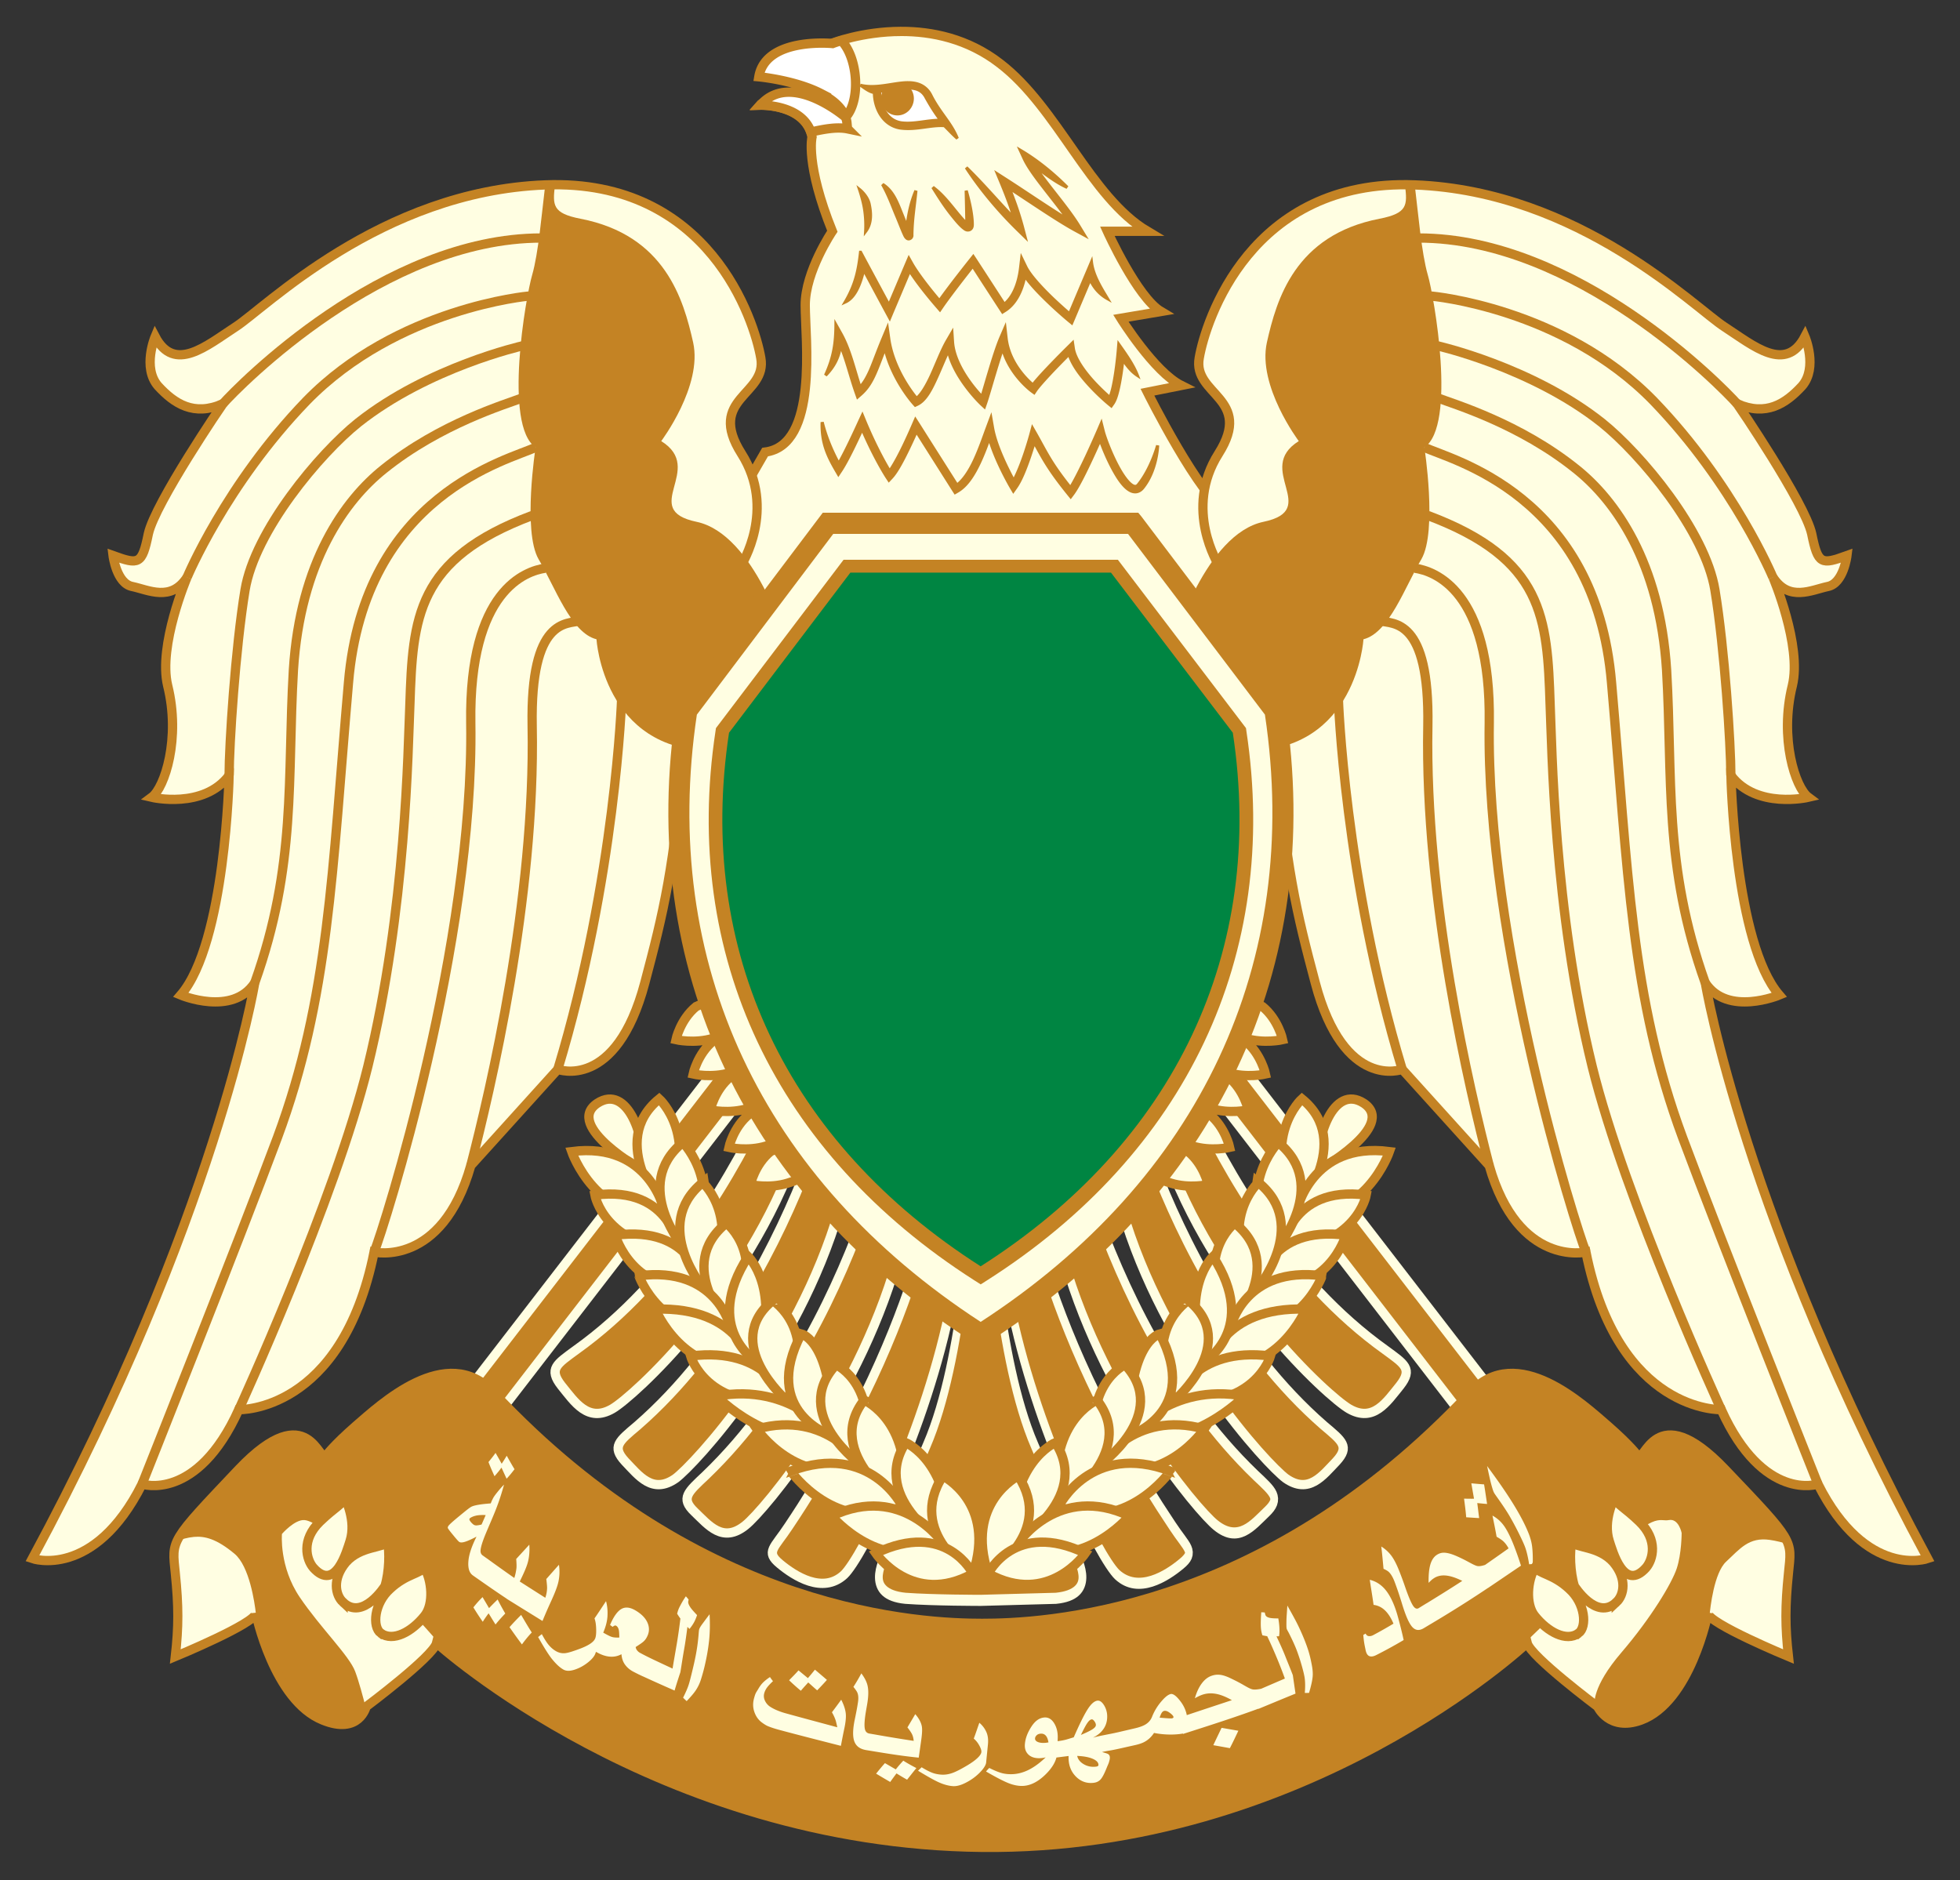 <?xml version="1.0" encoding="UTF-8" standalone="no"?>
<svg
   xmlns:dc="http://purl.org/dc/elements/1.1/"
   xmlns:cc="http://creativecommons.org/ns#"
   xmlns:rdf="http://www.w3.org/1999/02/22-rdf-syntax-ns#"
   xmlns:svg="http://www.w3.org/2000/svg"
   xmlns="http://www.w3.org/2000/svg"
   xmlns:xlink="http://www.w3.org/1999/xlink"
   xmlns:sodipodi="http://sodipodi.sourceforge.net/DTD/sodipodi-0.dtd"
   xmlns:inkscape="http://www.inkscape.org/namespaces/inkscape"
   width="670"
   height="642.657"
   version="1.1"
   id="svg424"
   sodipodi:docname="Coat_of_arms_of_Libya_(1977–2011).svg"
   inkscape:version="0.92.3 (2405546, 2018-03-11)">
  <rect width="100%" height="100%" fill="#333333" stroke="none"/>
  <sodipodi:namedview
     pagecolor="#ffffff"
     bordercolor="#666666"
     borderopacity="1"
     objecttolerance="10"
     gridtolerance="10"
     guidetolerance="10"
     inkscape:pageopacity="0"
     inkscape:pageshadow="2"
     inkscape:window-width="1920"
     inkscape:window-height="1017"
     id="namedview426"
     showgrid="false"
     inkscape:zoom="1.0386704"
     inkscape:cx="603.8474"
     inkscape:cy="331.41096"
     inkscape:window-x="-4"
     inkscape:window-y="-4"
     inkscape:window-maximized="1"
     inkscape:current-layer="svg424"
     showguides="true" />
  <defs
     id="defs6">
    <clipPath
       id="b">
      <use
         height="100%"
         width="100%"
         xlink:href="#a"
         overflow="visible"
         id="use2" />
    </clipPath>
    <path
       id="a"
       d="M120.841 128.896c.679-.772 1.033-1.293 1.52-2.164.712-1.356 2.455-.42 3.878-.518-.226-.064-.42.064-.42.227 0 .938-.519 2.067-1.614 2.229-1.002.129-1.938-.228-2.908-.162-.165 0-.294.225-.456.388z" />
    <clipPath
       id="b-4">
      <use
         id="use1027"
         overflow="visible"
         xlink:href="#a-8"
         width="100%"
         height="100%" />
    </clipPath>
    <path
       d="M120.841 128.896c.679-.772 1.033-1.293 1.52-2.164.712-1.356 2.455-.42 3.878-.518-.226-.064-.42.064-.42.227 0 .938-.519 2.067-1.614 2.229-1.002.129-1.938-.228-2.908-.162-.165 0-.294.225-.456.388z"
       id="a-8" />
    <clipPath
       id="a-3">
      <path
         inkscape:connector-curvature="0"
         id="path7662"
         d="m 6270380,1184790 c -66510,-76010 -101350,-126680 -148860,-212190 -69670,-133020 -240700,-41180 -380050,-50680 22170,-6330 41170,6340 41170,22170 0,91850 50680,202700 158360,218530 98180,12670 190030,-22170 285040,-15830 15830,0 28500,22170 44340,38000 z" />
    </clipPath>
  </defs>
  <rect
     style="opacity:1;fill:#c48324;fill-opacity:1;fill-rule:nonzero;stroke:#fffee2;stroke-width:3.184;stroke-miterlimit:4;stroke-dasharray:none;stroke-dashoffset:0;stroke-opacity:1;paint-order:markers fill stroke"
     id="rect1294-6-1-8"
     width="13.352"
     height="224.026"
     x="-114.374"
     y="501.201"
     transform="matrix(-0.861,0.509,0.611,0.792,0,0)" />
  <rect
     style="opacity:1;fill:#c48324;fill-opacity:1;fill-rule:nonzero;stroke:#fffee2;stroke-width:3.184;stroke-miterlimit:4;stroke-dasharray:none;stroke-dashoffset:0;stroke-opacity:1;paint-order:markers fill stroke"
     id="rect1294-6-1"
     width="13.352"
     height="224.026"
     x="419.971"
     y="157.448"
     transform="matrix(0.861,0.509,-0.611,0.792,0,0)" />
  <path
     id="path7691-1"
     d="M 335.726,631.523 C 224.68,630.37 149.222,561.667 149.222,561.667 c -1.153,4.613 -24.055,21.747 -24.055,21.747 0,0 -2.306,9.721 -14.828,4.614 -16.804,-6.755 -22.9,-36.576 -22.9,-36.576 0,3.46 -27.515,14.828 -27.515,14.828 1.153,-10.215 1.153,-17.135 0,-28.503 -1.153,-11.533 -2.142,-10.38 21.748,-35.588 24.054,-25.207 27.514,-1.153 29.82,-4.613 0,0 2.307,-3.295 10.216,-10.215 8.073,-6.92 30.974,-28.667 46.955,-11.368 71.34,76.283 147.622,78.919 167.063,78.919 19.442,0 95.56,-2.636 166.899,-78.919 15.981,-17.3 38.882,4.449 46.955,11.368 7.909,6.92 10.215,10.215 10.215,10.215 2.307,3.46 5.767,-20.594 29.821,4.613 24.055,25.208 22.901,24.055 21.748,35.588 -1.153,11.368 -1.153,18.288 0,28.503 0,0 -27.514,-11.368 -27.514,-14.828 0,0 -5.932,30.315 -22.902,36.576 -10.874,3.954 -14.828,-4.614 -14.828,-4.614 0,0 -22.9,-17.134 -24.054,-21.747 0,0 -75.459,71.01 -186.34,69.856 z"
     inkscape:connector-curvature="0"
     style="clip-rule:evenodd;fill:#c48324;fill-rule:evenodd;image-rendering:optimizeQuality;shape-rendering:geometricPrecision;text-rendering:geometricPrecision" />
  <path
     id="path7693-2"
     d="m 150.978,563.194 c -1.153,-0.98 -1.756,-1.528 -1.756,-1.528 -1.153,4.613 -24.055,21.748 -24.055,21.748 0,0 -0.035,0.15 -0.122,0.405 -0.862,-3.432 -2.323,-8.94 -3.64,-12.453 -2.029,-5.41 -11.835,-14.878 -18.936,-25.36 -7.1,-10.483 -6.086,-21.641 -6.086,-21.641 0,0 4.395,-5.072 7.777,-4.734 3.381,0.338 10.82,6.086 21.302,15.892 10.483,9.806 25.699,27.39 25.699,27.39 z m -63.503,-11.572 -0.037,-0.17 c 0,3.46 -27.514,14.827 -27.514,14.827 1.153,-10.215 1.153,-17.134 0,-28.503 -0.5,-5.002 -0.967,-7.618 0.612,-11.033 1.431,-0.513 3.591,-1.167 5.753,-1.364 3.72,-0.338 7.777,0.677 13.863,5.749 5.118,4.264 6.89,16.657 7.323,20.494 z M 611.258,527.875 c 0.992,2.906 0.552,5.464 0.109,9.901 -1.154,11.369 -1.154,18.288 0,28.503 0,0 -23.225,-9.594 -26.998,-13.836 0.262,-2.935 1.56,-14.771 5.695,-18.61 4.734,-4.396 7.777,-8.454 14.878,-7.44 2.232,0.32 4.396,0.874 6.316,1.482 z m -66.245,54.7 c -4.59,-3.49 -21.944,-16.908 -22.944,-20.909 0,0 -1.122,1.053 -3.273,2.89 l -0.079,-0.63 c 0,0 11.159,-10.143 29.08,-29.079 17.921,-18.935 19.274,-14.54 22.655,-15.216 3.381,-0.676 4.396,4.396 4.396,4.396 0,0 0,7.1 -1.69,12.173 -1.691,5.072 -8.792,16.907 -18.936,28.741 -10.144,11.835 -9.13,17.583 -9.13,17.583 z"
     inkscape:connector-curvature="0"
     style="clip-rule:evenodd;fill:#fffee2;fill-rule:evenodd;image-rendering:optimizeQuality;shape-rendering:geometricPrecision;text-rendering:geometricPrecision" />
  <path
     id="path7879-0"
     d="m 175.888,502.241 c -0.84,1.092 -1.682,2.16 -2.714,3.24 -0.611,-1.272 -1.147,-2.52 -1.758,-3.792 -0.688,0.996 -1.53,1.98 -2.371,2.952 -0.727,-1.608 -1.452,-3.228 -2.064,-4.848 0.841,-1.056 1.72,-2.1 2.408,-3.132 0.727,1.236 1.415,2.46 2.103,3.708 a 53.433,53.433 0 0 0 1.72,-2.736 c 0.88,1.524 1.72,3.072 2.676,4.608 z M 164,540.186 c -0.803,-0.55 -1.607,-1.115 -2.37,-1.655 a 3.296,3.296 0 0 1 -1.033,-1.225 c -0.477,-0.962 -0.62,-2.257 -0.458,-3.875 0.22,-2.221 1.147,-4.933 2.752,-8.137 -1.605,0.84 -2.8,1.366 -3.593,1.644 -1.12,0.393 -1.88,0.45 -2.333,0.133 -0.195,-0.138 -0.436,-0.395 -0.725,-0.721 -0.628,-0.706 -1.176,-1.393 -1.76,-2.1 -0.754,-0.913 -1.171,-1.496 -1.337,-1.776 -0.142,-0.238 -0.073,-0.514 0.114,-0.816 0.272,-0.441 1.52,-1.574 3.785,-3.432 2.168,-1.778 3.543,-2.918 4.206,-3.217 0.562,-0.253 1.375,-0.463 2.523,-0.647 a 37.392,37.392 0 0 1 2.676,-0.324 c 0.42,-0.036 0.879,-0.085 1.299,-0.108 0.115,-0.252 0.217,-0.52 0.306,-0.756 0.102,-0.27 0.244,-0.485 0.344,-0.708 0.282,-0.63 0.785,-1.34 1.453,-2.173 0.632,-0.787 1.415,-1.752 2.447,-2.784 -0.764,2.797 -1.671,5.636 -2.753,8.4 -1.097,2.805 -2.356,5.595 -3.517,8.401 -1.094,2.642 -1.69,4.572 -1.759,5.724 -0.046,0.78 0.234,1.338 0.765,1.704 0.769,0.534 1.53,1.104 2.294,1.668 a 138.68,138.68 0 0 0 -3.326,6.78 z m 0.612,-19.032 c 0.497,-1.092 0.955,-2.172 1.414,-3.229 a 13.77,13.77 0 0 0 -1.147,-0.035 c -0.955,0.019 -1.68,0.103 -2.255,0.24 -0.534,0.127 -0.916,0.27 -1.262,0.431 -0.456,0.212 -0.727,0.396 -0.842,0.577 -0.152,0.24 -0.032,0.56 0.307,0.996 0.311,0.403 0.66,0.755 1.032,1.032 0.24,0.179 0.611,0.293 0.955,0.288 0.383,-0.006 1.033,-0.108 1.798,-0.3 z m 9.94,26.233 c -3.977,-2.604 -7.876,-5.316 -11.66,-7.969 1.07,-2.256 2.179,-4.524 3.402,-6.792 a 681.32,681.32 0 0 0 9.518,6.792 c 0.383,-1.224 0.605,-2.341 0.728,-3.347 0.067,-0.565 0.038,-1.609 -0.077,-3.156 1.491,-1.62 2.982,-3.24 4.473,-4.873 0.152,2.04 -0.002,3.948 -0.42,5.7 -0.422,1.764 -1.482,4.127 -2.983,7.165 a 125.137,125.137 0 0 0 -2.982,6.48 z m -1.836,4.176 c -1.184,1.248 -2.331,2.496 -3.326,3.756 -0.841,-1.284 -1.567,-2.544 -2.37,-3.816 -0.726,0.972 -1.415,1.932 -1.988,2.892 a 89.361,89.361 0 0 1 -3.211,-4.92 34.275,34.275 0 0 1 3.135,-3.516 c 0.726,1.236 1.49,2.508 2.216,3.768 a 81.59,81.59 0 0 1 2.945,-2.952 c 0.802,1.632 1.682,3.204 2.6,4.788 z m 12.73,2.556 c -4.128,-2.556 -8.219,-5.076 -12.233,-7.584 0.994,-2.244 2.026,-4.5 3.135,-6.757 3.326,2.125 6.653,4.249 10.054,6.409 a 10.84,10.84 0 0 0 0.613,-3.336 c 0.012,-0.528 -0.077,-1.56 -0.268,-3.073 1.453,-1.632 2.867,-3.252 4.32,-4.872 0.305,2.016 0.21,3.92 -0.153,5.676 -0.362,1.749 -1.289,4.092 -2.676,7.105 a 164.094,164.094 0 0 0 -2.791,6.432 z m -3.67,3.936 c -1.298,1.368 -2.37,2.725 -3.363,4.08 -1.492,-1.98 -2.867,-3.936 -4.244,-5.892 1.224,-1.404 2.561,-2.796 3.976,-4.2 1.186,2.004 2.333,4.008 3.632,6.012 z m 21.754,7.153 c -0.332,0.962 -1.214,2.029 -2.6,3.12 -1.404,1.104 -2.837,1.875 -4.358,2.388 -1.612,0.543 -2.916,0.595 -3.938,0.035 -1.234,-0.676 -2.5,-1.871 -3.86,-3.527 -1.163,-1.416 -2.754,-3.949 -4.818,-7.61 0.421,-0.335 0.84,-0.683 1.262,-0.995 0.917,1.716 1.723,2.974 2.408,3.768 0.691,0.801 1.421,1.444 2.294,1.969 0.961,0.577 1.99,0.861 3.097,0.78 1.15,-0.086 2.742,-0.618 4.893,-1.404 3.2,-1.17 5.005,-2.342 5.544,-3.637 0.263,-0.637 0.361,-1.62 0.344,-2.891 -0.02,-1.477 -0.153,-2.797 -0.574,-3.973 1.377,-1.968 2.638,-3.924 3.938,-5.893 0.46,1.657 0.592,3.348 0.497,5.101 -0.096,1.763 -0.58,3.55 -1.338,5.4 -1,2.445 -1.939,4.9 -2.79,7.369 z m 16.171,7.824 a 72.386,72.386 0 0 1 -3.211,-1.584 c -1.215,-0.64 -2.129,-1.437 -2.83,-2.4 -0.713,-0.98 -1.108,-2.149 -1.222,-3.565 -1.415,0.757 -2.904,1.018 -4.626,0.745 -1.069,-0.17 -2.212,-0.562 -3.364,-1.176 -0.76,-0.406 -1.53,-0.793 -2.218,-1.164 0.803,-2.185 1.644,-4.38 2.523,-6.565 0.727,0.384 1.453,0.782 2.18,1.188 1.183,0.661 1.987,1.022 2.523,1.14 0.496,0.11 1.338,0.18 2.255,0.12 -0.038,-1.152 -0.055,-2.033 -0.19,-2.616 -0.17,-0.725 -0.5,-1.171 -0.88,-1.392 a 0.603,0.603 0 0 0 -0.497,-0.072 1.617,1.617 0 0 0 -0.688,0.444 c -0.344,-0.216 -0.612,-0.432 -0.917,-0.66 1.222,-2.892 2.54,-4.699 3.9,-5.473 1.315,-0.75 2.908,-0.592 4.74,0.481 1.875,1.099 3.254,2.39 4.013,3.912 0.732,1.467 0.862,3.008 0.268,4.5 -0.323,0.812 -0.736,1.516 -1.3,2.077 -0.584,0.58 -1.606,1.235 -2.867,2.051 0.076,0.42 0.194,0.778 0.497,1.153 0.309,0.38 0.62,0.634 0.956,0.816 a 83.858,83.858 0 0 0 3.173,1.632 145.638,145.638 0 0 0 -2.218,6.408 z m 10.897,4.872 a 612.228,612.228 0 0 1 -12.425,-5.592 c 0.688,-2.136 1.452,-4.284 2.216,-6.432 3.135,1.548 6.347,3.035 9.52,4.511 0.459,-2.855 0.977,-5.696 1.453,-8.531 0.479,-2.853 0.88,-5.7 1.223,-8.557 -0.42,-0.564 -0.764,-1.116 -1.109,-1.656 a 9.98,9.98 0 0 1 0.957,-2.58 c 0.536,-1.019 1.147,-2.148 2.026,-3.384 0.305,0.348 0.611,0.708 0.917,1.08 0.038,0.096 -0.048,0.3 -0.115,0.684 -0.086,0.497 0.202,1.193 0.688,1.944 0.47,0.726 1.3,1.62 2.333,2.724 -0.307,0.912 -0.66,1.804 -1.11,2.604 a 14.291,14.291 0 0 1 -1.49,2.125 c -0.23,-0.253 -0.497,-0.493 -0.688,-0.733 -0.344,2.592 -0.686,5.19 -1.148,7.764 -0.455,2.55 -0.84,5.16 -1.261,7.74 -0.688,2.089 -1.377,4.189 -1.987,6.289 z m 8.945,-3.588 a 14.36,14.36 0 0 1 -1.682,3.48 c -0.652,0.994 -1.72,2.232 -3.134,3.72 a 35.534,35.534 0 0 1 -1.224,-1.176 c 0.917,-1.812 1.557,-3.303 1.95,-4.536 0.294,-0.928 0.65,-2.353 1.108,-4.224 0.46,-1.884 0.9,-3.773 1.262,-5.652 0.363,-1.888 0.73,-4.174 0.955,-6.877 0.08,-0.945 0.13,-1.581 0.192,-1.908 0.09,-0.477 0.494,-1.179 1.185,-2.1 0.685,-0.914 1.452,-1.98 2.409,-3.216 0.152,2.94 0.149,5.887 -0.153,8.808 -0.347,3.344 -0.912,6.186 -1.454,8.545 a 61.158,61.158 0 0 1 -1.414,5.136 z m 43.125,-0.06 c -1.033,1.187 -2.18,2.388 -3.327,3.576 -1.07,-0.9 -2.026,-1.8 -3.058,-2.7 -0.842,0.936 -1.72,1.884 -2.523,2.844 a 74.7,74.7 0 0 1 -4.015,-3.588 c 1.07,-1.116 2.218,-2.22 3.211,-3.384 1.071,0.876 2.141,1.764 3.212,2.651 a 91.037,91.037 0 0 0 2.408,-2.891 390.138,390.138 0 0 1 4.092,3.492 z m 4.778,22.549 c -7.073,-1.813 -14.156,-3.6 -21.065,-5.46 -1.96,-0.529 -3.287,-1.012 -3.938,-1.297 -0.61,-0.267 -1.223,-0.66 -1.95,-1.188 -1.222,-0.887 -2.098,-2.1 -2.637,-3.684 -0.531,-1.56 -0.517,-3.127 -0.077,-4.692 0.17,-0.607 0.328,-1.16 0.535,-1.608 0.214,-0.463 0.575,-0.972 0.918,-1.56 0.497,-0.852 0.994,-1.536 1.529,-2.076 0.497,-0.504 1.262,-1.176 2.447,-1.956 0.305,0.468 0.65,0.936 1.032,1.403 -0.956,0.9 -1.654,1.64 -2.065,2.22 -0.43,0.609 -0.732,1.211 -0.917,1.873 a 3.586,3.586 0 0 0 0.23,2.592 4.935,4.935 0 0 0 1.911,2.148 c 0.508,0.318 1.221,0.715 2.141,1.104 0.838,0.354 1.825,0.72 2.868,1.008 5.877,1.63 11.812,3.204 17.815,4.824 -0.268,-1.2 -0.458,-2.065 -0.65,-2.604 a 14.939,14.939 0 0 0 -1.186,-2.52 307.116,307.116 0 0 0 3.174,-4.296 c 0.956,1.86 1.444,3.47 1.567,4.824 0.106,1.165 -0.043,2.843 -0.497,4.969 -0.425,1.99 -0.802,3.984 -1.185,5.976 z m 12.31,2.051 c -1.223,-0.204 -2.447,-0.399 -3.594,-0.587 -2.063,-0.34 -3.345,-1.21 -4.014,-2.725 -0.708,-1.607 -0.694,-4.205 0.038,-7.716 0.414,-1.985 0.813,-3.977 1.109,-5.964 0.2,-1.349 0.134,-2.428 -0.23,-3.276 -0.17,-0.4 -0.611,-1.044 -1.337,-1.944 0.994,-1.512 1.873,-3.06 2.714,-4.62 0.956,1.284 1.63,2.501 1.988,3.684 0.405,1.336 0.47,3.001 0.267,4.956 -0.14,1.37 -0.416,2.73 -0.65,4.104 -0.492,2.91 -0.653,4.976 -0.42,6.18 0.187,0.97 0.69,1.509 1.567,1.656 1.187,0.2 2.371,0.408 3.556,0.613 -0.382,1.883 -0.688,3.756 -0.994,5.64 z m 14.298,1.98 c -5.428,-0.527 -10.818,-1.403 -16.133,-2.28 0.306,-1.884 0.65,-3.768 0.994,-5.651 4.435,0.767 8.946,1.535 13.419,2.195 -0.077,-0.936 -0.283,-1.744 -0.65,-2.435 -0.206,-0.389 -0.65,-1.105 -1.491,-2.16 0.88,-1.5 1.797,-3.013 2.676,-4.537 1.109,1.273 1.852,2.542 2.179,3.852 0.323,1.296 0.127,3.189 -0.229,5.677 -0.255,1.784 -0.497,3.564 -0.765,5.34 z m -0.803,3.565 c -1.07,1.307 -2.102,2.64 -3.173,3.972 -1.223,-0.672 -2.408,-1.404 -3.632,-2.148 -0.726,0.984 -1.453,1.956 -2.14,2.928 a 276.45,276.45 0 0 1 -4.817,-2.844 c 0.956,-1.2 1.95,-2.412 3.02,-3.6 1.223,0.708 2.447,1.427 3.708,2.147 0.765,-1.007 1.644,-1.991 2.561,-2.987 1.453,0.924 2.944,1.74 4.473,2.532 z m 23.856,-1.944 c -0.075,0.825 -0.73,1.976 -2.026,3.324 -1.38,1.437 -2.854,2.51 -4.588,3.444 -1.783,0.961 -3.364,1.435 -4.702,1.356 -1.49,-0.089 -3.167,-0.542 -4.894,-1.32 -1.522,-0.686 -3.861,-1.992 -7.072,-3.948 0.382,-0.396 0.841,-0.792 1.223,-1.188 1.491,0.924 2.719,1.54 3.71,1.908 0.88,0.327 1.91,0.536 3.018,0.612 1.185,0.08 2.452,-0.096 3.748,-0.552 1.265,-0.444 2.954,-1.314 5.16,-2.629 3.07,-1.829 4.652,-3.433 4.78,-4.51 0.063,-0.543 -0.176,-1.264 -0.613,-2.102 -0.52,-1 -1.147,-1.812 -1.987,-2.532 0.688,-1.775 1.262,-3.588 1.91,-5.4 a 8.676,8.676 0 0 1 2.41,3.18 c 0.529,1.198 0.682,2.593 0.535,4.153 -0.196,2.075 -0.421,4.136 -0.612,6.204 z m 24.239,-3.097 c -0.11,2.352 -1.485,4.884 -4.168,7.441 -2.593,2.471 -5.16,3.64 -7.646,3.708 -1.414,0.039 -3.095,-0.28 -4.778,-0.948 -1.643,-0.652 -4.244,-1.98 -7.685,-3.984 0.306,-0.408 0.688,-0.804 1.11,-1.212 1.834,0.924 3.36,1.534 4.51,1.812 1.03,0.25 2.142,0.351 3.364,0.312 1.682,-0.055 3.44,-0.487 5.123,-1.26 2.023,-0.93 4.091,-2.4 6.27,-4.488 a 10.1,10.1 0 0 1 -1.798,0.276 c -1.719,0.085 -3.066,-0.303 -4.013,-1.152 -0.927,-0.83 -1.396,-2.006 -1.3,-3.504 0.132,-2.03 0.89,-3.99 2.103,-5.916 1.31,-2.082 2.717,-3.134 4.434,-3.325 1.302,-0.145 2.464,0.41 3.365,1.776 0.895,1.358 1.4,3.098 1.337,5.197 -0.051,1.752 -0.147,3.516 -0.228,5.267 z m -2.944,-3.732 c -0.344,-2.148 -1.261,-3.108 -2.715,-2.988 -0.572,0.048 -1.016,0.244 -1.338,0.564 -0.366,0.364 -0.518,0.707 -0.536,1.105 -0.02,0.479 0.298,0.898 0.957,1.176 0.678,0.285 1.57,0.38 2.715,0.276 0.307,-0.028 0.61,-0.097 0.917,-0.133 z m 26.493,1.62 c -1.758,0.397 -3.516,0.801 -5.199,1.105 -0.38,0.068 -0.764,0.113 -1.185,0.192 -0.343,0.064 -1.032,0.191 -1.797,0.372 0.612,0.192 1.169,0.318 1.797,0.552 0.6,0.223 0.86,0.72 0.88,1.283 0.017,0.54 -0.15,1.118 -0.345,1.765 -0.11,0.363 -0.42,1.004 -0.803,1.955 -0.726,1.81 -1.39,3.094 -1.988,3.77 -0.625,0.705 -1.414,1.08 -2.408,1.199 -2.408,0.289 -4.496,-0.483 -6.194,-2.268 -1.704,-1.791 -2.484,-4.092 -2.37,-6.9 -1.988,0.251 -3.899,0.491 -5.849,0.744 0.076,-1.86 0.19,-3.708 0.306,-5.568 0.726,-0.097 1.529,-0.2 2.255,-0.3 0.916,-0.127 1.877,-0.3 2.791,-0.576 1.074,-0.324 1.835,-0.564 2.256,-0.685 1.912,-4.367 3.489,-7.614 4.779,-9.624 1.157,-1.806 2.254,-2.756 3.287,-2.904 0.802,-0.115 1.613,0.404 2.37,1.692 a 7.21,7.21 0 0 1 0.995,3.36 c 0.067,1.607 -0.279,3.077 -1.071,4.332 -0.89,1.41 -2.14,2.46 -3.823,3.265 a 46.262,46.262 0 0 1 3.364,-0.78 c 1.035,-0.205 1.99,-0.398 2.791,-0.553 1.684,-0.324 3.403,-0.744 5.123,-1.14 0,1.908 0.038,3.816 0.038,5.713 z m -10.284,-7.571 c 0,-0.362 -0.15,-0.795 -0.497,-1.272 -0.341,-0.47 -0.649,-0.69 -0.955,-0.649 -0.496,0.067 -0.98,0.5 -1.568,1.38 -0.559,0.836 -1.223,2.16 -2.103,3.937 1.95,-0.817 3.276,-1.482 3.977,-1.945 0.79,-0.521 1.146,-0.983 1.146,-1.451 z m 0.88,13.668 c 0,-0.768 -0.507,-1.41 -1.644,-1.968 -1.31,-0.642 -3.173,-1.032 -5.62,-1.128 0.229,1.151 0.994,2.112 2.255,2.844 1.262,0.731 2.678,1.014 4.206,0.816 0.497,-0.064 0.803,-0.252 0.803,-0.564 z m 30.584,-11.185 c -1.683,0.553 -3.709,0.794 -6.117,0.781 a 28.754,28.754 0 0 1 -5.467,-0.552 c -0.956,1.44 -2.111,2.513 -3.593,3.227 -0.66,0.318 -1.604,0.644 -2.791,0.913 -1.68,0.379 -3.365,0.744 -4.97,1.116 v -5.713 c 1.605,-0.372 3.25,-0.756 4.893,-1.14 1.491,-0.347 2.713,-0.794 3.555,-1.307 1.07,-0.651 1.802,-1.539 2.218,-2.593 a 18.396,18.396 0 0 1 3.212,-5.304 c 1.181,-1.37 2.138,-2.19 3.058,-2.472 0.839,-0.258 1.932,0.494 3.402,2.4 1.475,1.91 2.2,3.914 2.37,5.905 0.136,1.585 0.192,3.167 0.23,4.74 z m -4.932,-5.208 c -0.023,-0.31 -0.363,-0.743 -1.146,-1.344 -0.784,-0.6 -1.453,-0.883 -2.065,-0.744 -0.65,0.148 -1.07,0.912 -1.53,2.304 0.918,0.085 1.606,0.137 2.027,0.168 1.338,0.1 2.067,0.115 2.256,0.06 0.346,-0.1 0.473,-0.25 0.458,-0.444 z m 30.623,-3.444 c -8.908,3.336 -18.122,6.264 -27.374,9.23 -0.114,-1.97 -0.229,-3.938 -0.305,-5.906 5.696,-1.896 11.355,-3.78 17.012,-5.64 -2.14,-1.224 -4.051,-1.966 -5.772,-2.22 -1.528,-0.225 -2.982,-0.107 -4.359,0.372 -0.38,0.132 -0.758,0.289 -1.032,0.42 -0.376,0.18 -0.84,0.408 -1.49,0.768 0.611,-2.136 1.43,-3.829 2.37,-5.076 0.932,-1.237 1.984,-2.123 3.326,-2.592 1.028,-0.359 1.987,-0.468 3.058,-0.325 0.994,0.133 2.203,0.56 3.48,1.177 1.055,0.51 2.578,1.231 4.548,2.376 1.356,0.787 2.296,1.299 2.982,1.415 0.652,0.111 1.606,0.049 2.83,-0.203 0.267,2.064 0.496,4.14 0.726,6.204 z m -8.45,8.136 c -0.955,2.004 -1.873,3.972 -2.905,5.953 -1.873,-0.348 -3.785,-0.684 -5.658,-1.02 0.918,-1.968 1.873,-3.937 2.83,-5.929 1.949,0.336 3.86,0.673 5.734,0.996 z m 19.537,-12.696 c -4.282,1.74 -8.487,3.492 -12.693,5.232 -0.19,-2.064 -0.42,-4.128 -0.65,-6.192 3.212,-1.392 6.461,-2.796 9.71,-4.188 a 157.232,157.232 0 0 0 -2.828,-7.248 c -1.008,-2.394 -2.065,-4.825 -3.212,-7.225 -0.534,-0.096 -1.147,-0.192 -1.644,-0.312 -0.305,-0.9 -0.484,-1.86 -0.534,-2.904 -0.064,-1.32 0,-2.976 0.152,-4.98 l 1.147,0.072 c 0.077,0.096 0.107,0.347 0.23,0.78 0.146,0.519 0.65,0.867 1.413,1.044 0.727,0.17 1.721,0.228 3.02,0.204 a 25.44,25.44 0 0 1 0.384,3.18 c 0.056,1.057 0.038,2.04 -0.115,2.928 -0.268,0.013 -0.536,0.024 -0.88,0.036 1.033,2.22 2.068,4.418 2.944,6.636 0.882,2.235 1.797,4.416 2.638,6.625 0.306,2.112 0.612,4.212 0.918,6.312 z m 5.58,-9.72 c 0.265,1.404 0.4,2.765 0.269,4.044 -0.135,1.315 -0.535,3.108 -1.223,5.436 -0.498,0 -0.956,0.012 -1.453,0 0.19,-2.136 0.134,-3.843 -0.039,-5.076 -0.132,-0.951 -0.462,-2.327 -0.955,-4.08 a 67.768,67.768 0 0 0 -1.682,-5.196 c -0.635,-1.71 -1.545,-3.685 -2.676,-5.94 -0.398,-0.793 -0.762,-1.323 -0.842,-1.657 -0.112,-0.472 -0.095,-1.417 -0.076,-2.772 0.019,-1.368 0.191,-3.072 0.306,-5.136 1.415,2.532 2.858,5.05 4.053,7.596 1.366,2.914 2.387,5.492 3.096,7.717 0.552,1.733 0.915,3.421 1.223,5.064 z m 31.389,-8.593 a 158.697,158.697 0 0 1 -9.367,5.137 c -0.945,0.477 -1.684,0.592 -2.294,0.384 -0.689,-0.235 -1.134,-0.976 -1.376,-2.22 -0.14,-0.723 -0.325,-1.51 -0.459,-2.377 -0.133,-0.861 -0.229,-1.74 -0.306,-2.652 0.23,-0.144 0.497,-0.311 0.803,-0.48 0.23,0.528 0.614,0.804 1.032,0.864 0.423,0.06 0.933,-0.008 1.53,-0.324 a 146.523,146.523 0 0 0 6.958,-3.936 c -0.956,-2.256 -2.079,-3.86 -3.288,-4.872 a 6.734,6.734 0 0 0 -3.517,-1.548 c -0.383,-2.832 -0.88,-5.689 -1.3,-8.568 2.217,0.527 4.167,1.812 5.734,3.9 1.452,1.932 2.799,4.81 3.861,8.688 0.733,2.674 1.415,5.34 1.989,8.004 z m 9.633,-5.712 c -0.917,0.552 -1.86,1.126 -2.752,1.656 -1.592,0.946 -2.863,0.776 -3.937,-0.407 -1.181,-1.301 -2.33,-4.046 -3.594,-8.221 a 117.747,117.747 0 0 0 -2.409,-7.129 c -0.607,-1.624 -1.28,-2.74 -1.988,-3.432 -0.324,-0.317 -0.917,-0.695 -1.835,-1.104 -0.23,-2.531 -0.458,-5.076 -0.764,-7.62 1.338,0.84 2.413,1.821 3.287,2.94 1,1.28 1.944,3.111 2.868,5.472 a 121.357,121.357 0 0 1 1.835,4.945 c 1.188,3.478 2.136,5.788 2.905,6.936 0.607,0.903 1.257,1.156 1.874,0.78 0.913,-0.559 1.797,-1.116 2.714,-1.668 0.688,2.292 1.262,4.572 1.796,6.852 z m 20.416,-12.925 c -7.035,4.765 -14.298,9.325 -21.792,13.753 -0.535,-2.28 -1.108,-4.56 -1.758,-6.84 4.55,-2.809 9.099,-5.593 13.533,-8.497 -2.255,-1.115 -4.13,-1.725 -5.773,-1.847 -1.415,-0.106 -2.745,0.19 -3.784,0.851 -0.375,0.239 -0.62,0.41 -0.88,0.636 a 20.49,20.49 0 0 0 -1.07,1.033 c -0.039,-2.556 0.131,-4.616 0.574,-6.18 0.436,-1.544 1.184,-2.679 2.178,-3.349 0.802,-0.54 1.683,-0.815 2.6,-0.78 0.955,0.037 2.14,0.315 3.555,0.888 1.07,0.434 2.692,1.172 4.78,2.304 1.43,0.776 2.41,1.284 3.058,1.38 0.651,0.096 1.49,-0.047 2.561,-0.396 0.803,2.34 1.53,4.693 2.218,7.044 z m -2.561,-34.573 c 0.381,2.256 0.687,4.477 1.032,6.697 -1.147,-0.084 -2.256,-0.204 -3.365,-0.312 0.23,1.716 0.421,3.432 0.65,5.136 -1.453,-0.072 -2.944,-0.18 -4.435,-0.276 -0.153,-2.112 -0.459,-4.248 -0.726,-6.372 1.109,0.036 2.217,0.047 3.402,0.036 -0.305,-1.74 -0.611,-3.504 -0.917,-5.27 1.453,0.121 2.867,0.266 4.359,0.36 z m 12.616,27.781 c -3.747,2.532 -7.494,5.088 -11.317,7.668 -0.688,-2.34 -1.453,-4.692 -2.217,-7.032 3.135,-2.207 6.27,-4.38 9.29,-6.54 -0.573,-1.092 -1.236,-1.918 -1.874,-2.496 -0.356,-0.323 -1.07,-0.828 -2.217,-1.488 -0.42,-2.412 -0.917,-4.813 -1.414,-7.224 a 11.67,11.67 0 0 1 3.861,3.384 c 1.035,1.414 2.23,3.692 3.479,6.888 0.89,2.276 1.681,4.56 2.409,6.84 z m 2.522,-11.244 c 0.628,1.554 1.072,3.09 1.262,4.536 0.192,1.459 0.306,3.505 0.23,6.156 a 53.7,53.7 0 0 1 -1.224,0.084 c -0.382,-2.436 -0.845,-4.367 -1.338,-5.748 -0.386,-1.08 -1.09,-2.6 -2.064,-4.584 a 102.573,102.573 0 0 0 -3.097,-5.82 c -1.096,-1.915 -2.581,-4.118 -4.359,-6.625 -0.63,-0.889 -1.06,-1.492 -1.223,-1.847 -0.256,-0.557 -0.597,-1.636 -0.994,-3.169 -0.405,-1.563 -0.803,-3.504 -1.3,-5.808 2.103,2.845 4.148,5.676 6.079,8.544 2.197,3.264 3.95,6.129 5.314,8.629 1.045,1.916 1.966,3.798 2.714,5.652 z"
     inkscape:connector-curvature="0"
     style="clip-rule:evenodd;fill:#fffee2;fill-rule:nonzero;image-rendering:optimizeQuality;shape-rendering:geometricPrecision;text-rendering:geometricPrecision;fill-opacity:1" />
  <path
     d="m 262.676,375.53 c -11.318,24.711 -32.656,62.276 -65.75,85.924 -6.608,4.856 -9.502,6.48 -5,12.251 4.511,5.551 9.037,12.71 17.416,7.876 7.071,-4.092 45.979,-39.376 63.339,-88.851 -3.462,-5.58 -6.798,-11.317 -10.005,-17.202 z m 13.468,22.573 c -9.681,25.154 -28.109,62.999 -58.254,89.242 -6.298,5.315 -8.863,7.16 -4.202,12.246 4.68,4.856 9.356,11.329 17.261,5.8 6.472,-4.842 41.618,-42.737 55.945,-91.86 -3.69,-4.988 -7.274,-10.133 -10.749,-15.428 z"
     id="path74-0-7"
     inkscape:connector-curvature="0"
     style="fill:#c48324;fill-opacity:1;stroke:#fffee2;stroke-width:3.172;stroke-miterlimit:4;stroke-dasharray:none"
     sodipodi:nodetypes="ccccccccccccc" />
  <path
     d="m 296.338,412.605 c -9.063,25.77 -26.269,64.022 -55.077,91.703 -6.133,5.786 -8.712,7.853 -3.867,12.488 4.845,4.621 9.671,10.858 17.421,4.621 6.323,-5.014 40.135,-45.105 53.051,-95.036 -3.937,-4.427 -7.781,-9.021 -11.527,-13.776 z m 17.026,19.791 c -6.676,21.451 -19.492,53.037 -43.729,89.258 -4.999,7.618 -8.063,8.79 -3.053,12.945 4.999,4.155 14.67,10.409 21.936,3.72 5.999,-5.614 28.165,-49.225 36.823,-93.827 -4.063,-3.885 -8.057,-7.919 -11.976,-12.096 z"
     id="path76-5"
     inkscape:connector-curvature="0"
     style="fill:#c48324;fill-opacity:1;stroke:#fffee2;stroke-width:3.172;stroke-miterlimit:4;stroke-dasharray:none"
     sodipodi:nodetypes="cccccccccccc" />
  <path
     d="m 407.791,375.523 c 11.318,24.711 32.656,62.276 65.75,85.924 6.608,4.856 9.502,6.48 5,12.251 -4.511,5.551 -9.037,12.71 -17.416,7.877 -7.071,-4.092 -45.979,-39.376 -63.339,-88.851 3.462,-5.58 6.798,-11.317 10.005,-17.202 z m -13.468,22.573 c 9.681,25.154 28.109,62.999 58.254,89.242 6.298,5.315 8.863,7.16 4.202,12.246 -4.68,4.856 -9.356,11.329 -17.261,5.8 -6.472,-4.842 -41.618,-42.737 -55.945,-91.86 3.69,-4.988 7.274,-10.133 10.749,-15.428 z"
     id="path74-0"
     inkscape:connector-curvature="0"
     style="fill:#c48324;fill-opacity:1;stroke:#fffee2;stroke-width:3.172;stroke-miterlimit:4;stroke-dasharray:none"
     sodipodi:nodetypes="ccccccccccccc" />
  <g
     id="g84"
     transform="matrix(0.976,0,0,1.399,8.12,-212.188)"
     style="fill:#fffee2;fill-opacity:1">
    <g
       id="g82"
       style="fill:#fffee2;fill-opacity:1;stroke:#000000;stroke-width:0.288">
      <path
         d="m 335.139,445.228 -3.377,-0.005 c 0,0 -2.311,38.334 -15.532,59.648 -7.27,11.57 -13.216,24.126 -14.377,26.437 -1.165,2.153 -7.433,9.908 6.933,10.905 9.744,0.501 26.437,0.501 26.437,0.501 l 26.278,-0.5 c 14.382,-0.993 8.099,-8.753 6.933,-10.906 -1.166,-2.31 -7.117,-14.872 -14.382,-26.437 -13.22,-21.32 -15.537,-59.643 -15.537,-59.643 z"
         id="path74"
         inkscape:connector-curvature="0"
         style="fill:#c48324;fill-opacity:1;stroke-width:2.714;stroke-miterlimit:4;stroke-dasharray:none;stroke:#fffee2"
         sodipodi:nodetypes="ccccccccccc" />
      <path
         d="m 374.989,446.588 c 9.285,18.42 26.913,45.762 56.428,65.548 6.283,4.136 8.926,5.613 3.962,8.926 -4.964,3.303 -9.908,7.761 -17.848,3.303 -6.478,-3.584 -41.12,-32.24 -54.352,-67.93 4.034,-3.164 7.972,-6.448 11.81,-9.847 z m -17.444,14.146 c 6.84,15.333 19.97,37.91 44.802,63.8 5.122,5.445 8.261,6.283 3.128,9.253 -5.122,2.97 -15.03,7.44 -22.474,2.659 -6.146,-4.013 -28.856,-35.185 -37.726,-67.066 4.163,-2.777 8.254,-5.66 12.27,-8.646 z"
         id="path76"
         inkscape:connector-curvature="0"
         style="fill:#c48324;fill-opacity:1;stroke-width:2.714;stroke-miterlimit:4;stroke-dasharray:none;stroke:#fffee2"
         sodipodi:nodetypes="cccccccccccc" />
    </g>
  </g>
  <path
     d="m 308.037,10.738 c 10.393,-0.015 22.745,2.393 33.814,10.987 19.667,15.036 30.895,45.763 50.389,57.337 h -13.712 c 0,0 10.245,22.639 18.339,27.419 l -13.722,2.316 c 0,0 11.4,18.344 20.654,22.965 l -11.57,2.306 c 0,0 18.18,36.53 27.435,41.146 0,0 -5.123,20.655 9.253,25.282 l -16.196,34.366 h -153.49 l -16.037,-32.06 c 16.033,-6.933 9.08,-32.22 9.08,-32.22 l 9.253,-16.038 c 18.344,-2.306 13.727,-38.835 13.727,-50.226 0,-11.574 9.264,-25.271 9.264,-25.271 -9.258,-22.97 -6.937,-32.235 -6.937,-32.235 -2.311,-11.396 -17.843,-10.905 -17.843,-10.905 1.002,-1.16 6.743,-2.607 7.878,-3.292 l 19.241,4.427 2.21,3.044 c -2.562,-1.007 8.71,-2.576 -0.815,-6.744 -6.95,-6.868 -3.734,-18.58 -3.734,-18.58 0,0 10.144,-3.999 23.518,-4.024 z"
     id="path8"
     style="fill:#fffee2;fill-opacity:1;stroke:#c48324;stroke-width:3.175;stroke-miterlimit:4;stroke-dasharray:none"
     inkscape:connector-curvature="0" />
  <path
     d="m 308.047,15.155 c -12.48,0.02 -21.893,3.733 -21.893,3.733 l -0.991,0.398 -1.08,-0.107 c 0,0 -5.24,-0.49 -10.52,0.506 -2.634,0.506 -5.16,1.386 -6.898,2.582 -1.728,1.181 -2.694,2.434 -3.088,4.658 0,0 14.64,2.986 15.331,3.267 l 7.949,6.85 -19.24,-4.427 c 0.531,0.133 0.914,0.107 1.461,0.286 5.006,1.56 11.263,5.465 12.807,13.073 l 0.2,0.971 -0.246,0.961 c 0,0 -0.419,1.217 0.108,5.941 0.531,4.714 2.147,12.383 6.651,23.549 l 0.885,2.193 -1.324,1.938 c 0,0 -2.127,3.154 -4.295,7.735 -2.178,4.57 -4.203,10.475 -4.203,15.072 0,5.102 1.197,17.505 0,28.998 -0.603,5.731 -1.768,11.365 -4.37,16.13 -2.24,4.105 -5.993,7.475 -10.814,8.85 l -7.53,13.037 c 0.5,2.122 1.446,6.662 1.216,12.91 -0.158,3.997 -0.838,8.379 -2.807,12.479 a 20.898,20.898 0 0 1 -6.4,7.74 l 12.99,25.967 h 147.963 l 13.251,-28.12 c -2.305,-1.553 -4.294,-3.348 -5.557,-5.47 -2.014,-3.374 -2.817,-7.03 -3.113,-10.337 -0.358,-4.085 -0.006,-7.26 0.368,-9.515 -2.45,-1.999 -4.658,-4.427 -6.948,-7.54 -3.155,-4.285 -6.345,-9.387 -9.249,-14.32 -5.792,-9.868 -10.389,-19.106 -10.389,-19.106 l -2.576,-5.17 7.725,-1.543 c -2.53,-2.562 -4.837,-5.414 -6.917,-8.078 -4.162,-5.363 -7.117,-10.118 -7.117,-10.118 l -3.487,-5.603 11.6,-1.953 c -2.5,-3.231 -4.678,-6.907 -6.697,-10.42 -3.696,-6.467 -6.32,-12.28 -6.32,-12.28 l -2.826,-6.247 h 8.15 c -6.034,-5.982 -11.254,-13.135 -16.34,-20.405 -7.736,-11.053 -15.323,-22.106 -24.326,-29.003 l -0.011,-0.01 -0.02,-0.012 c -10.072,-7.853 -21.356,-10.056 -31.064,-10.04 z"
     id="path10"
     style="fill:#fffee2;fill-opacity:1"
     inkscape:connector-curvature="0" />
  <path
     d="m 346.743,74.712 c -1.303,-4.264 -2.868,-8.319 -4.586,-12.465 l -1.14,-2.725 2.485,1.595 c 7.065,4.52 15.363,10.256 21.708,14.07 -2.066,-2.935 -4.617,-6.155 -7.066,-9.295 -3.384,-4.335 -6.564,-8.456 -8.052,-11.697 l -1.294,-2.802 c 6.008,3.518 11.59,8.216 16.013,12.664 -4.013,-1.81 -7.72,-4.8 -11.058,-7.219 1.564,2.367 3.66,5.102 5.858,7.925 3.375,4.325 6.984,8.84 9.3,12.694 l 1.759,2.899 -2.986,-1.62 c -6.073,-3.293 -14.903,-9.388 -22.7,-14.46 1.749,4.367 3.303,8.728 4.546,13.411 l 0.858,3.262 -2.408,-2.357 c -6.487,-6.34 -12.812,-13.84 -17.684,-21.324 5.568,5.363 10.93,11.758 16.447,17.444 z m -38.349,-1.207 c 0.608,1.503 1.17,2.92 1.656,4.07 0.563,-4.382 1.268,-8.17 3.048,-12.393 -0.594,5.808 -1.3,9.632 -1.386,15.036 0,0.296 0.077,0.49 -0.204,0.935 -0.128,0.225 -0.578,0.532 -0.962,0.491 -0.383,-0.04 -0.536,-0.21 -0.66,-0.322 -0.45,-0.44 -0.577,-0.838 -0.889,-1.498 -0.598,-1.319 -1.38,-3.384 -2.316,-5.624 -1.6,-3.763 -2.807,-7.31 -4.99,-11.176 3.712,2.3 5.133,6.61 6.703,10.481 z m 18.794,-0.675 c 1.324,1.626 2.566,3.017 3.323,3.615 -0.051,-4.474 -0.23,-11.263 -0.23,-11.263 0,0 2.08,6.779 2.08,11.564 0,0.368 -0.03,0.7 -0.183,1.038 -0.138,0.338 -0.522,0.706 -0.946,0.788 -0.834,0.189 -1.324,-0.23 -1.846,-0.64 -1.053,-0.818 -2.28,-2.239 -3.645,-3.936 -2.735,-3.354 -4.826,-6.713 -6.866,-9.975 3.2,2.342 5.634,5.527 8.313,8.81 z m -30.077,-3.062 c 0.598,2.837 0.945,6.462 -1.192,9.294 0.18,-2.95 -0.066,-6.273 -0.618,-8.916 -0.552,-2.658 -1.457,-5.332 -1.457,-5.332 0,0 2.674,2.111 3.267,4.954 z m 12.735,10.588 c -0.02,0.046 -0.01,0.036 0,0 z m -15.675,5.884 1.4,2.623 c 2.777,5.164 5.553,10.333 8.34,15.48 2.014,-4.754 4.013,-9.493 6.027,-14.243 l 0.746,-1.753 0.93,1.656 c 2.43,4.315 7.562,10.517 9.526,12.822 3.778,-5.383 10.756,-14.1 10.756,-14.1 l 0.798,-1.007 0.71,1.079 a 8694.436,8694.436 0 0 1 9.883,15.23 c 2.76,-2.158 4.903,-6.473 5.598,-12.51 l 0.368,-3.155 1.386,2.863 c 1.4,2.889 5.43,7.224 9.054,10.71 a 159.242,159.242 0 0 0 5.936,5.374 7611.599,7611.599 0 0 1 6.283,-14.867 l 1.186,-2.807 c 0.568,4.642 3.39,8.967 5.445,12.424 -2.74,-1.53 -4.683,-3.855 -5.895,-6.596 a 15740,15740 0 0 0 -5.802,13.738 l -0.491,1.155 -0.961,-0.792 c 0,0 -3.303,-2.73 -6.994,-6.273 -2.91,-2.787 -6.064,-6.023 -8.083,-8.957 -1.094,5.628 -3.482,9.754 -6.815,11.825 l -0.767,0.486 -0.496,-0.757 c -3.241,-4.985 -6.478,-9.96 -9.698,-14.95 -2.102,2.664 -7.777,9.909 -10.563,13.963 l -0.675,0.987 -0.782,-0.905 c 0,0 -6.048,-6.861 -9.576,-12.454 -2.024,4.785 -4.034,9.565 -6.063,14.35 l -0.747,1.795 -0.925,-1.707 c -2.664,-4.94 -5.307,-9.862 -7.96,-14.796 -0.992,4.172 -2.67,9.397 -6.268,11.038 3.578,-6.104 4.514,-10.987 5.189,-16.969 z m 89.659,36.688 c -0.138,1.319 -0.348,3.042 -0.619,4.842 -0.297,1.937 -0.66,3.992 -1.104,5.782 -0.45,1.805 -0.93,3.323 -1.657,4.366 l -0.572,0.818 -0.772,-0.629 c 0,0 -3.185,-2.602 -6.509,-6.206 -2.904,-3.134 -5.976,-7.01 -7.142,-10.86 a 437.142,437.142 0 0 0 -4.294,4.367 c -2.879,2.985 -6.084,6.477 -7.127,8.011 l -0.537,0.808 -0.777,-0.563 c 0,0 -7.541,-5.46 -10,-14.586 -0.885,2.5 -1.84,5.593 -2.73,8.554 -1.294,4.304 -2.429,8.302 -3.037,10.046 l -0.47,1.36 -1.049,-0.977 c 0,0 -2.735,-2.582 -5.552,-6.483 -2.316,-3.195 -4.73,-7.316 -5.71,-11.723 -1.31,2.756 -2.649,6.1 -4.055,9.198 -1.871,4.115 -3.768,7.848 -6.62,9.167 l -0.62,0.291 -0.46,-0.511 c 0,0 -7.326,-8.027 -9.887,-18.993 -1.32,3.302 -2.296,6.053 -3.323,8.394 -1.31,2.996 -2.715,5.394 -4.99,7.373 l -1.033,0.905 -0.455,-1.294 c -1.938,-5.434 -3.282,-11.345 -5.409,-16.314 -0.49,3.374 -1.748,6.795 -5.123,10.225 2.879,-6.283 3.513,-11.079 3.564,-17.219 l 1.707,3.052 c 3.037,5.435 4.504,12.214 6.524,18.273 1.431,-1.555 2.449,-3.375 3.512,-5.742 1.258,-2.878 2.505,-6.549 4.494,-11.273 l 1.309,-3.129 0.47,3.36 c 1.386,10.101 7.705,18.379 9.525,20.567 1.636,-1.207 3.471,-4.3 5.123,-7.899 1.83,-4.034 3.553,-8.63 5.434,-11.85 l 1.54,-2.644 0.199,3.042 c 0.322,4.903 3.067,9.908 5.782,13.66 a 49.234,49.234 0 0 0 4.284,5.154 c 0.619,-1.999 1.529,-5.194 2.536,-8.538 1.288,-4.325 2.735,-8.906 3.952,-11.733 l 1.38,-3.196 0.394,3.457 c 0.961,8.318 7.03,14.161 9.147,15.956 1.508,-1.979 4.212,-4.847 6.738,-7.47 a 304.984,304.984 0 0 1 5.511,-5.572 l 1.304,-1.294 0.266,1.81 c 0.516,3.543 3.819,8.068 7.05,11.57 a 71.095,71.095 0 0 0 5.465,5.286 c 0.307,-0.731 0.619,-1.713 0.9,-2.827 0.42,-1.698 0.777,-3.717 1.064,-5.619 0.572,-3.798 0.864,-7.203 0.864,-7.203 l 0.21,-2.526 c 2.407,3.405 4.989,7.04 6.328,10.547 -2.147,-1.421 -3.543,-3.395 -4.943,-5.368 z m -97.133,35.604 c 2.239,-3.814 5.44,-10.731 7.198,-14.586 l 0.9,-1.938 0.807,1.968 c 3.681,8.84 7.102,14.796 8.497,17.107 1.406,-1.948 3.308,-5.496 4.847,-8.702 1.846,-3.844 3.293,-7.254 3.293,-7.254 l 0.7,-1.626 0.961,1.498 c 4.392,6.953 8.81,13.911 13.211,20.849 2.26,-1.641 4.284,-4.78 5.94,-8.282 1.831,-3.891 3.288,-8.201 4.474,-11.396 l 1.186,-3.2 0.588,3.368 c 1.115,6.35 5.45,14.76 7.22,17.997 1.293,-2.306 2.658,-5.803 3.711,-8.87 1.273,-3.728 2.132,-6.898 2.132,-6.898 l 0.583,-2.178 1.12,1.964 c 3.783,6.707 5.056,9.877 11.845,18.405 1.55,-2.454 3.732,-6.887 5.588,-10.828 2.142,-4.592 3.875,-8.63 3.875,-8.63 l 1.084,-2.526 0.67,2.664 c 0.532,2.132 2.812,8.256 5.46,12.924 1.324,2.331 2.776,4.33 3.983,5.26 0.608,0.492 1.12,0.67 1.483,0.666 0.363,-0.006 0.705,-0.123 1.16,-0.711 4.402,-5.511 6.503,-13.303 6.503,-13.303 0,0 -0.214,8.405 -5.061,14.458 -0.695,0.875 -1.616,1.386 -2.582,1.39 -0.961,0.011 -1.83,-0.423 -2.643,-1.047 -1.61,-1.258 -3.088,-3.39 -4.463,-5.828 -2.076,-3.661 -3.876,-7.981 -4.903,-10.962 -0.711,1.61 -1.744,3.932 -2.889,6.38 -2.152,4.622 -4.663,9.75 -6.457,12.163 l -0.72,0.962 -0.747,-0.93 c -6.81,-8.437 -8.595,-12.036 -11.723,-17.706 -0.384,1.268 -0.92,2.991 -1.55,4.847 -1.293,3.788 -2.95,8.14 -4.754,10.655 l -0.828,1.17 -0.732,-1.232 c 0,0 -5.225,-8.84 -7.49,-16.876 -0.96,2.658 -2.096,5.72 -3.47,8.614 -1.913,4.019 -4.24,7.766 -7.445,9.592 l -0.756,0.44 -0.481,-0.747 c -4.254,-6.718 -8.507,-13.441 -12.771,-20.164 a 198.157,198.157 0 0 1 -2.633,5.716 c -1.871,3.885 -4.065,8.15 -5.951,10.117 l -0.793,0.844 -0.639,-0.966 c 0,0 -3.992,-6.043 -8.517,-16.544 -2.086,4.53 -5.194,11.084 -7.3,14.243 l -0.819,1.227 -0.746,-1.278 c -3.037,-5.225 -5.016,-9.601 -4.811,-16.503 1.314,5.148 3.262,9.785 5.654,14.223 z"
     id="path12"
     style="fill:#c48324;fill-opacity:1;stroke:#c48324;stroke-width:1.076;stroke-miterlimit:4;stroke-dasharray:none;stroke-opacity:1"
     inkscape:connector-curvature="0" />
  <path
     d="m 325.173,44.036 c -3.471,-3.947 -5.28,-6.61 -7.77,-11.063 -3.64,-6.933 -12.552,-2.148 -19.827,-2.649 1.155,-0.327 2.147,0.328 2.147,1.16 0,4.797 2.653,10.569 8.252,11.397 5.123,0.66 9.908,-1.166 14.867,-0.828 0.844,0 1.503,1.15 2.331,1.983 z"
     id="path14"
     inkscape:connector-curvature="0"
     style="fill:#ffffff;fill-opacity:1" />
  <g
     clip-path="url(#b)"
     transform="matrix(-5.113,0,0,5.113,942.979,-614.951)"
     id="g18"
     style="fill:#fffee2;fill-opacity:1">
    <path
       d="m 124.43,127.99 c 0.612,0 1.099,-0.517 1.099,-1.13 0,-0.615 -0.484,-1.102 -1.099,-1.102 -0.615,0 -1.101,0.484 -1.101,1.102 0.004,0.614 0.487,1.13 1.101,1.13 z"
       id="path16"
       style="fill:#c48324;fill-opacity:1"
       inkscape:connector-curvature="0" />
  </g>
  <path
     d="m 310.357,28.238 c 1.309,0 2.567,0.154 3.748,0.583 1.64,0.604 3.139,1.785 4.105,3.712 2.965,5.951 6.958,9.463 9.06,14.79 -1.57,-1.339 -3.007,-2.965 -4.428,-4.335 h -0.03 l -0.036,-0.01 c -4.689,-0.312 -9.52,1.534 -14.924,0.828 h -0.026 c -3.088,-0.46 -5.388,-2.295 -6.84,-4.601 -1.427,-2.27 -2.096,-5.005 -2.117,-7.53 -1.804,-0.323 -3.154,-1.489 -4.77,-2.567 4.903,1.232 10.266,-0.44 14.658,-0.798 a 17.37,17.37 0 0 1 1.6,-0.072 z m -0.025,1.856 c -0.46,0 -0.941,0.02 -1.417,0.062 -2.515,0.184 -5.358,0.818 -8.2,1.048 0.02,0.112 0.04,0.23 0.04,0.337 0,2.24 0.599,4.709 1.826,6.662 1.212,1.958 3.016,3.38 5.522,3.758 4.391,0.562 8.737,-0.885 13.41,-0.885 -1.815,-2.377 -3.236,-4.617 -4.939,-7.669 l -0.005,-0.01 v -0.01 c -0.818,-1.565 -1.825,-2.367 -3.093,-2.838 -0.915,-0.317 -1.968,-0.45 -3.144,-0.455 z"
     id="path20"
     style="fill:#c48324;fill-opacity:1;stroke:#c48324;stroke-width:1;stroke-miterlimit:4;stroke-dasharray:none;stroke-opacity:1"
     inkscape:connector-curvature="0" />
  <path
     d="M253.455 193.072s12.06-19.003 0-38.007c-12.06-19.008 8.926-19.99 6.61-32.715-2.147-12.551-17.515-61.3-73.692-59.142-56.345 2.148-95.998 42.291-105.917 48.58-9.908 6.447-20.818 15.87-27.423 3.302 0 0-4.458 10.563.986 16.851 5.62 6.115 12.235 10.41 22.143 6.115 0 0-23.13 33.87-25.456 44.449-2.142 10.562-3.302 10.562-12.055 7.423 0 0 1.16 9.586 6.61 10.573 5.445 1.16 13.222 5.286 18.667-3.134 0 0-9.909 23.303-6.611 37.004 4.463 18.007-.982 34.868-5.445 38.176 0 0 17.68 4.146 26.442-7.439 0 0-1.165 57.189-16.523 75.032 0 0 17.679 7.423 25.276-4.146 0 0-13.216 80.302-76.008 196.787 0 0 20.987 7.27 37.51-25.456 0 0 18.671 6.284 33.048-25.445 0 0 35.195 1.16 46.263-53.87 0 0 23.135 5.286 33.053-29.572l29.735-32.889s19.908 7.531 29.744-29.57c6.32-23.85 10.246-39.531 13.544-81.848 8.691 24.561 15.833 3.973 17.387-2.045 6.135-23.589 2.112-59.014 2.112-59.014z"
     fill="#999"
     stroke="#000"
     stroke-width="1.472"
     id="path22"
     style="fill-opacity:1;stroke-width:3.175;stroke-miterlimit:4;stroke-dasharray:none;stroke:#c48324;stroke-opacity:1;fill:#fffee2" />
  <g
     fill="none"
     stroke="#000"
     stroke-width=".288"
     id="g36"
     style="fill:#fffee2;fill-opacity:1">
    <path
       d="m 76.172,138.056 c 5.445,-6.12 54.874,-56.694 108.904,-56.694 m -4.316,19.843 c 0,0 -44.94,3.957 -76.004,35.854 -27.592,28.59 -40.813,60.318 -40.813,60.318"
       id="path24"
       style="fill-opacity:1;stroke:#c48324;stroke-width:3.175;stroke-miterlimit:4;stroke-dasharray:none;stroke-opacity:1;fill:#fffee2"
       inkscape:connector-curvature="0"
       sodipodi:nodetypes="ccccc" />
    <path
       d="M178.612 118.22s-32.224 7.27-56.176 26.273c-13.216 10.578-35.359 37.015-38.667 57.189-3.302 19.974-5.445 52.869-5.445 63.436"
       stroke-width="1.472"
       id="path26"
       style="stroke-width:3.175;stroke-miterlimit:4;stroke-dasharray:none;stroke:#c48324;stroke-opacity:1;fill-opacity:1;fill:#fffee2" />
    <path
       d="m 178.47,136.056 c -5.624,2.142 -27.941,8.77 -47.272,24.301 -13.22,10.563 -28.589,31.713 -30.905,68.728 -2.142,37.005 1.16,66.59 -13.216,106.903"
       id="path28"
       style="fill-opacity:1;stroke:#c48324;stroke-width:3.175;stroke-miterlimit:4;stroke-dasharray:none;stroke-opacity:1;fill:#fffee2"
       inkscape:connector-curvature="0"
       sodipodi:nodetypes="cccc" />
    <path
       d="M183.076 152.923c-8.922 4.29-58.493 15.86-63.953 80.457-5.62 64.438-6.616 107.895-24.29 155.488-13.221 35.522-46.269 118.468-46.269 118.468"
       stroke-width="1.472"
       id="path30"
       style="stroke-width:3.175;stroke-miterlimit:4;stroke-dasharray:none;stroke:#c48324;stroke-opacity:1;fill-opacity:1;fill:#fffee2" />
    <path
       d="M81.617 481.906s32.889-71.709 44.116-117.318c13.221-54.02 13.717-109.056 14.382-123.765.986-29.73 2.147-49.734 41.81-64.607"
       stroke-width="1.472"
       id="path32"
       style="stroke-width:3.175;stroke-miterlimit:4;stroke-dasharray:none;stroke:#c48324;stroke-opacity:1;fill-opacity:1;fill:#fffee2" />
    <path
       d="m 186.373,194.228 c -6.61,0.981 -26.105,7.428 -25.445,52.879 1.16,75.18 -29.576,172.507 -33.053,180.933 m 70.422,-215.812 c -4.464,1.17 -17.036,-1.129 -16.382,35.87 1.16,59.327 -14.382,124.93 -20.982,150.366 M 212.5,238.829 c 0,0 -2,61.147 -21.827,126.75"
       id="path34"
       style="fill-opacity:1;stroke:#c48324;stroke-width:3.175;stroke-miterlimit:4;stroke-dasharray:none;stroke-opacity:1;fill:#fffee2"
       inkscape:connector-curvature="0"
       sodipodi:nodetypes="cccccccc" />
  </g>
  <g
     id="g44"
     fill="#999"
     style="fill:#fffee2;fill-opacity:1">
    <path
       d="M268.823 219.52s-10.905-37-30.731-41.146c-19.827-4.136 3.302-18.002-12.06-27.588 0 0 14.207-18.85 10.91-33.722-3.303-14.709-9.587-36.683-38.498-42.286-9.694-1.881-9.51-4.683-8.758-11.355-.792-.19-.527-.27-3.303-.22-1.186 9.704-2.31 23.303-4.458 30.742-2.152 7.27-9.908 51.545 1.16 58.989 0 0-4.457 28.584.987 38.165 5.624 9.422 11.07 25.271 19.827 27.429 0 0 2.316 38.17 39.658 38.17l.665-5.951z"
       id="path40"
       style="stroke:none;fill:#c48324;fill-opacity:1"
       stroke-width="1.472"
       stroke="#000" />
    <path
       d="M189.364 76.256c2.122 1.395 4.893 2.203 8.231 2.852 13.456 2.613 21.028 8.702 26.07 15.926 5.04 7.224 7.346 15.767 8.961 22.991 1.273 5.747-.956 13.436-3.89 19.56-2.93 6.14-6.232 10.533-6.232 10.533l-2.91 3.854 4.1 2.552c3.012 1.876 3.36 3.016 3.523 4.52.169 1.497-.378 3.747-1.099 6.446-.72 2.679-1.805 6.079-.184 9.908 1.61 3.814 5.644 6.135 11.253 7.306 7.5 1.575 14.841 10.562 19.81 19.888 3.488 6.528 5.824 12.878 6.903 16.063l-23.947 30.369-.343 3.108c-14.5-1.165-21.687-8.752-26.028-16.641-4.709-8.579-5.281-17.224-5.281-17.224l-.2-3.252-3.154-.772c-2.147-.526-5.363-3.834-8.333-8.916-2.96-5.067-5.69-11.34-8.733-16.427-1.523-2.735-2.367-12.188-1.948-20.24.42-8.078 1.504-15.026 1.504-15.026l.434-2.781-2.336-1.585c-.89-.578-2.531-3.518-3.252-8.308-.72-4.796-.746-11.023-.337-17.3.802-12.527 3.41-25.778 4.202-28.452l.005-.02v-.01c1.483-5.129 2.429-12.097 3.211-18.922z"
       id="path42"
       style="fill:#c48324;fill-opacity:1" />
  </g>
  <path
     d="M416.555 193.072s-12.05-19.003 0-38.007c12.05-19.008-8.916-19.99-6.61-32.715 2.147-12.551 17.516-61.3 73.682-59.142 56.345 2.148 96.003 42.291 105.937 48.58 9.908 6.447 20.808 15.87 27.424 3.302 0 0 4.453 10.563-.982 16.851-5.634 6.115-12.25 10.41-22.147 6.115 0 0 23.129 33.87 25.45 44.449 2.147 10.562 3.303 10.562 12.045 7.423 0 0-1.16 9.586-6.61 10.573-5.435 1.16-13.211 5.286-18.661-3.134 0 0 9.908 23.303 6.605 37.004-4.458 18.007.992 34.868 5.455 38.176 0 0-17.684 4.146-26.442-7.439 0 0 1.16 57.189 16.514 75.032 0 0-17.68 7.423-25.272-4.146 0 0 13.221 80.302 75.998 196.787 0 0-20.981 7.27-37.505-25.456 0 0-18.661 6.284-33.048-25.445 0 0-35.205 1.16-46.263-53.87 0 0-23.135 5.286-33.058-29.572l-29.735-32.889s-19.903 7.531-29.724-29.57c-6.33-23.85-10.245-39.531-13.548-81.848-8.686 24.561-15.829 3.973-17.393-2.045-6.125-23.589-2.112-59.014-2.112-59.014z"
     fill="#999"
     stroke="#000"
     stroke-width="1.472"
     id="path46"
     style="fill:#fffee2;fill-opacity:1;stroke-width:3.175;stroke-miterlimit:4;stroke-dasharray:none;stroke:#c48324" />
  <g
     fill="none"
     stroke="#000"
     stroke-width=".288"
     id="g60"
     style="fill:#fffee2;fill-opacity:1">
    <path
       d="M 593.833,138.056 C 588.388,131.936 538.949,81.362 484.93,81.362 m 4.305,19.843 c 0,0 44.945,3.957 76.009,35.854 27.592,28.59 40.808,60.318 40.808,60.318"
       id="path48"
       style="fill-opacity:1;stroke:#c48324;stroke-width:3.175;stroke-miterlimit:4;stroke-dasharray:none;stroke-opacity:1;fill:#fffee2"
       inkscape:connector-curvature="0"
       sodipodi:nodetypes="ccccc" />
    <path
       d="M491.383 118.22s32.23 7.27 56.176 26.273c13.221 10.578 35.369 37.015 38.667 57.189 3.302 19.974 5.445 52.874 5.445 63.436"
       stroke-width="1.472"
       id="path50"
       style="stroke-width:3.175;stroke-miterlimit:4;stroke-dasharray:none;stroke:#c48324;stroke-opacity:1;fill-opacity:1;fill:#fffee2" />
    <path
       d="m 491.53,136.056 c 5.629,2.142 27.941,8.77 47.272,24.301 13.22,10.563 28.589,31.713 30.905,68.728 2.147,37.005 -1.166,66.59 13.21,106.903"
       id="path52"
       style="fill-opacity:1;stroke:#c48324;stroke-width:3.175;stroke-miterlimit:4;stroke-dasharray:none;stroke-opacity:1;fill:#fffee2"
       inkscape:connector-curvature="0"
       sodipodi:nodetypes="cccc" />
    <path
       d="M486.93 152.923c8.916 4.29 58.492 15.86 63.953 80.457 5.628 64.438 6.61 107.895 24.29 155.488 13.22 35.522 46.268 118.468 46.268 118.468"
       stroke-width="1.472"
       id="path54"
       style="stroke-width:3.175;stroke-miterlimit:4;stroke-dasharray:none;stroke:#c48324;stroke-opacity:1;fill-opacity:1;fill:#fffee2" />
    <path
       d="M588.388 481.906s-32.889-71.709-44.116-117.318c-13.221-54.02-13.727-109.056-14.382-123.765-.976-29.73-2.147-49.734-41.805-64.607"
       stroke-width="1.472"
       id="path56"
       style="stroke-width:3.175;stroke-miterlimit:4;stroke-dasharray:none;stroke:#c48324;stroke-opacity:1;fill-opacity:1;fill:#fffee2" />
    <path
       d="m 483.627,194.228 c 6.61,0.981 26.1,7.428 25.455,52.879 -1.16,75.18 29.587,172.507 33.058,180.933 M 471.709,212.228 c 4.463,1.17 17.025,-1.129 16.381,35.87 -1.16,59.327 14.382,124.93 20.982,150.366 M 457.5,238.829 c 0,0 2,61.147 21.832,126.75"
       id="path58"
       style="fill-opacity:1;stroke:#c48324;stroke-width:3.175;stroke-miterlimit:4;stroke-dasharray:none;stroke-opacity:1;fill:#fffee2"
       inkscape:connector-curvature="0"
       sodipodi:nodetypes="cccccccc" />
  </g>
  <g
     fill="#999"
     id="g68"
     style="fill:#fffee2;fill-opacity:1">
    <path
       d="M401.177 219.52s10.915-37 30.737-41.146c19.831-4.136-3.303-18.002 12.055-27.588 0 0-14.193-18.85-10.9-33.722 3.303-14.709 9.576-36.683 38.482-42.286 9.694-1.881 9.52-4.683 8.748-11.355.797-.19.531-.27 3.308-.22 1.19 9.704 2.31 23.303 4.458 30.742 2.147 7.27 9.913 51.545-1.16 58.989 0 0 4.462 28.584-.988 38.165-5.623 9.422-11.073 25.271-19.831 27.429 0 0-2.306 38.17-39.663 38.17l-.65-5.951z"
       stroke="#000"
       stroke-width="1.472"
       id="path64"
       style="stroke:none;fill:#c48324;fill-opacity:1" />
    <path
       d="M480.641 76.256c-2.127 1.395-4.892 2.203-8.226 2.852-13.451 2.613-21.028 8.702-26.079 15.926-5.026 7.224-7.347 15.767-8.957 22.991-1.273 5.747.956 13.436 3.9 19.56 2.925 6.14 6.223 10.533 6.223 10.533l2.904 3.854-4.096 2.552c-3.016 1.876-3.343 3.016-3.522 4.52-.159 1.497.378 3.747 1.1 6.446.725 2.679 1.809 6.079.188 9.908-1.61 3.814-5.644 6.135-11.252 7.306-7.5 1.575-14.842 10.562-19.812 19.888-3.486 6.528-5.823 12.878-6.907 16.063l23.953 30.369.347 3.108c14.49-1.165 21.672-8.752 26.023-16.641 4.714-8.579 5.276-17.224 5.276-17.224l.2-3.252 3.16-.772c2.141-.526 5.352-3.834 8.323-8.916 2.965-5.067 5.695-11.34 8.732-16.427 1.523-2.735 2.367-12.188 1.953-20.24-.414-8.078-1.508-15.026-1.508-15.026l-.43-2.781 2.331-1.585c.9-.578 2.531-3.518 3.257-8.308.721-4.796.747-11.023.338-17.3-.803-12.527-3.416-25.778-4.208-28.452l-.005-.02v-.01c-1.467-5.129-2.429-12.097-3.206-18.922z"
       id="path66"
       style="fill:#c48324;fill-opacity:1" />
  </g>
  <g
     id="g100"
     style="fill:#fffee2;fill-opacity:1"
     fill="#999">
    <g
       id="g88"
       style="fill:#fffee2;fill-opacity:1"
       stroke-width=".288"
       stroke="#000">
      <path
         d="M247.792 339.67l-9.841 4.422c-5.414 4.422-6.887 11.309-6.887 11.309s6.39 1.477 12.787-.486c6.39-1.973 9.345-4.923 9.345-4.923zM253.662 351.413l-9.837 4.417c-5.414 4.433-6.887 11.32-6.887 11.32s6.391 1.477 12.787-.497c6.39-1.968 9.346-4.918 9.346-4.918zM259.536 363.678l-9.837 4.422c-5.419 4.433-6.891 11.314-6.891 11.314s6.395 1.478 12.791-.49c6.386-1.979 9.34-4.929 9.34-4.929zM265.901 376.495l-9.842 4.428c-5.414 4.417-6.886 11.309-6.886 11.309s6.39 1.477 12.786-.491c6.39-1.974 9.34-4.919 9.34-4.919zM273.248 389.205l-9.837 4.422c-5.414 4.412-6.886 11.31-6.886 11.31s6.39 1.477 12.786-.502c6.39-1.968 9.34-4.918 9.34-4.918z"
         id="path86"
         style="stroke-width:3.172;stroke-miterlimit:4;stroke-dasharray:none;fill:#fffee2;fill-opacity:1;stroke:#c48324"
         stroke-width="1.472" />
    </g>
    <path
       d="M246.141 344.445l2.352 4.499c-1.248.74-3.098 1.64-5.716 2.449-2.275.715-4.642.879-6.575.843.828-1.62 2.04-3.507 3.737-5zm5.88 11.743l2.351 4.494c-1.247.746-3.103 1.651-5.716 2.449-2.285.716-4.642.88-6.574.838.823-1.625 2.03-3.507 3.732-5.005zm5.869 12.27l2.351 4.489c-1.252.752-3.098 1.651-5.715 2.46-2.275.705-4.643.873-6.585.843.833-1.641 2.045-3.507 3.747-5.005zm6.36 12.817l2.351 4.494c-1.247.747-3.098 1.631-5.715 2.45-2.275.72-4.643.884-6.575.848.828-1.641 2.04-3.507 3.737-5zm7.352 12.71l2.351 4.494c-1.247.747-3.103 1.646-5.716 2.454-2.28.706-4.637.87-6.574.839.828-1.636 2.035-3.518 3.732-5.006z"
       id="path90"
       style="fill:#fffee2;fill-opacity:1" />
    <g
       id="g98"
       style="fill:#fffee2;fill-opacity:1">
      <g
         id="g94"
         style="fill:#fffee2;fill-opacity:1"
         stroke-width=".288"
         stroke="#000">
        <path
           d="M421.726 339.669l9.842 4.422c5.414 4.423 6.887 11.31 6.887 11.31s-6.391 1.477-12.787-.486c-6.39-1.974-9.346-4.924-9.346-4.924zM415.857 351.413l9.837 4.417c5.414 4.432 6.886 11.319 6.886 11.319s-6.39 1.477-12.786-.496c-6.39-1.968-9.346-4.918-9.346-4.918zM409.983 363.678l9.836 4.422c5.42 4.432 6.892 11.314 6.892 11.314s-6.396 1.477-12.791-.49c-6.386-1.98-9.341-4.93-9.341-4.93zM403.618 376.495l9.841 4.427c5.415 4.417 6.887 11.31 6.887 11.31s-6.39 1.477-12.786-.492c-6.391-1.973-9.341-4.918-9.341-4.918zM396.271 389.204l9.837 4.423c5.414 4.412 6.886 11.309 6.886 11.309s-6.39 1.477-12.786-.501c-6.391-1.969-9.34-4.919-9.34-4.919z"
           id="path92"
           style="stroke-width:3.172;stroke-miterlimit:4;stroke-dasharray:none;fill:#fffee2;fill-opacity:1;stroke:#c48324"
           stroke-width="1.472" />
      </g>
      <path
         d="M423.378 344.444l-2.352 4.5c1.247.74 3.098 1.64 5.716 2.448 2.275.716 4.642.88 6.575.844-.829-1.621-2.04-3.508-3.738-5zm-5.88 11.744l-2.351 4.494c1.247.746 3.103 1.65 5.715 2.448 2.286.716 4.643.88 6.575.839-.823-1.626-2.03-3.507-3.732-5.005zm-5.869 12.27l-2.352 4.489c1.253.751 3.099 1.65 5.716 2.459 2.275.705 4.642.874 6.585.843-.833-1.64-2.045-3.507-3.747-5.005zm-6.36 12.817l-2.352 4.494c1.248.746 3.099 1.63 5.716 2.449 2.275.72 4.642.884 6.575.848-.828-1.64-2.04-3.507-3.737-5zm-7.352 12.71l-2.351 4.494c1.247.746 3.103 1.646 5.715 2.454 2.28.705 4.637.869 6.575.838-.828-1.636-2.035-3.517-3.732-5.005z"
         id="path96"
         style="fill:#fffee2;fill-opacity:1" />
    </g>
  </g>
  <g
     id="g112"
     style="fill:#fffee2;fill-opacity:1">
    <g
       id="g106"
       style="fill:#fffee2;fill-opacity:1"
       fill="#fff">
      <path
         d="M387.632 178.455l48.626 64.214c13.482 87.63-23.273 164.527-101.024 214.027-77.66-49.53-114.327-126.47-100.866-214.032l48.462-64.229h104.787z"
         id="path102"
         style="stroke-width:6.334;stroke-miterlimit:4;stroke-dasharray:none;fill-opacity:1;stroke:#c48324;fill:#c48324"
         stroke-width="1.472"
         stroke="#000" />
      <path
         d="M432.398 244.29c12.7 84.924-22.316 158.964-97.17 207.59-74.75-48.662-109.7-122.717-97.015-207.59l46.621-61.785h100.769zm-144.041-52.936l-1.212 1.606-42.408 55.941-.149 1.013c-11.62 76.683 20.589 144.403 88.478 187.758l2.178 1.385 2.178-1.385c67.971-43.319 100.272-111.009 88.641-187.758l-.138-1.018-43.794-57.552h-2.024z"
         id="path104"
         style="fill:#fffee2;fill-opacity:1" />
    </g>
  </g>
  <g
     id="g368"
     style="fill:#fffee2;fill-opacity:1"
     fill="#f8c300">
    <path
       d="M219.721 400.115s-27.112-15.205-15.537-22.97c10.414-6.77 16.687 12.06 15.537 22.97z"
       id="path114"
       style="fill:#fffee2;fill-opacity:1;stroke:#c48324;stroke-width:3.172;stroke-miterlimit:4;stroke-dasharray:none"
       stroke-width="1.472"
       stroke="#000" />
    <path
       d="M208.397 379.501c.378 0 .69.138 1.078.328.9.434 2.245 1.8 3.375 3.946 1.288 2.46 2.244 5.834 2.735 9.085-1.769-1.242-3.686-2.689-5.394-4.217-2.438-2.184-4.335-4.586-4.831-5.967-.24-.69-.2-.961-.138-1.165.061-.205.2-.547 1.099-1.166.987-.609 1.58-.844 2.076-.844z"
       id="path116"
       style="fill:#fffee2;fill-opacity:1" />
    <path
       d="M227.15 413.996s-19.832-23.636-1.81-38.34c0 0 14.54 13.053 1.81 38.34z"
       id="path118"
       style="fill:#fffee2;fill-opacity:1;stroke:#c48324;stroke-width:3.172;stroke-miterlimit:4;stroke-dasharray:none"
       stroke-width="1.472"
       stroke="#000" />
    <path
       d="M224.992 381.398c.787 1.258 1.636 2.955 2.326 5.123 1.437 4.489 2.086 10.854-.94 19.479-1.15-1.984-2.337-4.361-3.237-6.923-1.216-3.466-1.835-7.178-1.298-10.608.383-2.454 1.283-4.796 3.15-7.07z"
       id="path120"
       style="fill:#fffee2;fill-opacity:1" />
    <path
       d="M227.15 413.996s-4.954-23.789-31.724-20.333c0 0 8.59 24.79 31.724 20.333z"
       id="path122"
       style="fill:#fffee2;fill-opacity:1;stroke:#c48324;stroke-width:3.172;stroke-miterlimit:4;stroke-dasharray:none"
       stroke-width="1.472"
       stroke="#000" />
    <path
       d="M201.387 397.18c8.728.154 13.661 3.86 16.964 7.823a25.703 25.703 0 0 1 3.543 5.67c-7.577.112-12.633-3.538-16.396-7.766-1.743-1.938-3.103-3.973-4.11-5.726z"
       id="path124"
       style="fill:#fffee2;fill-opacity:1" />
    <path
       d="M232.272 427.708s-2.474-22.654-28.916-19.173c0 0 3.144 17.352 28.916 19.173z"
       id="path126"
       style="fill:#fffee2;fill-opacity:1;stroke:#c48324;stroke-width:3.172;stroke-miterlimit:4;stroke-dasharray:none"
       stroke-width="1.472"
       stroke="#000" />
    <path
       d="M208.96 412.027c8.63 0 12.929 3.467 15.674 7.117a20.376 20.376 0 0 1 2.316 3.998c-8.415-1.58-13.093-5.066-15.885-8.252a19.937 19.937 0 0 1-2.126-2.863z"
       id="path128"
       style="fill:#fffee2;fill-opacity:1" />
    <path
       d="M234.092 427.043s-18.67-21.805-.66-36.514c0 0 15.696 16.192.66 36.514z"
       id="path130"
       style="fill:#fffee2;fill-opacity:1;stroke:#c48324;stroke-width:3.172;stroke-miterlimit:4;stroke-dasharray:none"
       stroke-width="1.472"
       stroke="#000" />
    <path
       d="M232.983 396.363a25.738 25.738 0 0 1 2.715 5.95c1.457 4.689 1.958 10.614-1.759 17.751-1.15-1.912-2.377-4.335-3.257-6.963-1.068-3.216-1.57-6.657-.95-9.918.444-2.316 1.385-4.576 3.251-6.82z"
       id="path132"
       style="fill:#fffee2;fill-opacity:1" />
    <path
       d="M239.88 439.103s-3.144-20.322-29.576-16.85c0 0 6.273 21.477 29.576 16.85z"
       id="path134"
       style="fill:#fffee2;fill-opacity:1;stroke:#c48324;stroke-width:3.172;stroke-miterlimit:4;stroke-dasharray:none"
       stroke-width="1.472"
       stroke="#000" />
    <path
       d="M216.316 425.703c8.528-.01 12.991 3.088 15.777 6.233a18.663 18.663 0 0 1 2.638 3.947c-7.73.424-12.32-2.664-15.547-6.11a24.286 24.286 0 0 1-3.057-4.07h.19z"
       id="path136"
       style="fill:#fffee2;fill-opacity:1" />
    <g
       id="g142"
       style="fill:#fffee2;fill-opacity:1">
      <path
         d="M240.872 440.923s-18.671-21.983-.66-36.692c0 .015 14.53 13.062.66 36.692z"
         id="path138"
         style="fill:#fffee2;fill-opacity:1;stroke:#c48324;stroke-width:3.172;stroke-miterlimit:4;stroke-dasharray:none"
         stroke-width="1.472"
         stroke="#000" />
      <path
         d="M239.854 409.967a21.472 21.472 0 0 1 2.188 4.893c1.32 4.325 1.8 10.348-1.656 18.471-1.048-1.82-2.127-4.039-2.924-6.447-1.059-3.236-1.56-6.712-.941-9.984.434-2.352 1.406-4.648 3.333-6.933z"
         id="path140"
         style="fill:#fffee2;fill-opacity:1" />
    </g>
    <g
       id="g154"
       style="fill:#fffee2;fill-opacity:1">
      <path
         d="M249.63 453.48s-19.331-20.818-1.33-35.358c0 0 14.878 11.237 1.33 35.358z"
         id="path144"
         style="fill:#fffee2;fill-opacity:1;stroke:#c48324;stroke-width:3.172;stroke-miterlimit:4;stroke-dasharray:none"
         stroke-width="1.472"
         stroke="#000" />
      <path
         d="M248.142 423.592a17.622 17.622 0 0 1 2.244 4.438c1.38 3.972 1.989 9.76-1.447 18.062-1.099-1.748-2.244-3.865-3.093-6.16-1.13-3.078-1.677-6.35-1.12-9.459.41-2.3 1.366-4.58 3.416-6.881z"
         id="path146"
         style="fill:#fffee2;fill-opacity:1" />
      <g
         id="g152"
         style="fill:#fffee2;fill-opacity:1">
        <path
           d="M249.63 453.48s-4.801-20.818-31.233-17.362c0 .015 7.935 21.994 31.232 17.362z"
           id="path148"
           style="fill:#fffee2;fill-opacity:1;stroke:#c48324;stroke-width:3.172;stroke-miterlimit:4;stroke-dasharray:none"
           stroke-width="1.472"
           stroke="#000" />
        <path
           d="M241.112 446.169a20.993 20.993 0 0 1 3.016 4.095c-7.628.292-12.551-2.878-16.114-6.452-9.438-9.11 9.949-.9 13.098 2.357z"
           id="path150"
           style="fill:#fffee2;fill-opacity:1" />
      </g>
    </g>
    <g
       id="g166"
       style="fill:#fffee2;fill-opacity:1">
      <path
         d="M257.058 466.701s-4.126-20.159-33.042-19.172c0 0 9.744 23.635 33.042 19.172z"
         id="path156"
         style="fill:#fffee2;fill-opacity:1;stroke:#c48324;stroke-width:3.172;stroke-miterlimit:4;stroke-dasharray:none"
         stroke-width="1.472"
         stroke="#000" />
      <path
         d="M230.785 451.578c9.294.895 14.55 4.392 17.786 7.817a21.772 21.772 0 0 1 2.996 3.993c-7.69.123-13.042-3.37-17.025-7.352a33.29 33.29 0 0 1-3.757-4.458z"
         id="path158"
         style="fill:#fffee2;fill-opacity:1" />
      <g
         id="g164"
         style="fill:#fffee2;fill-opacity:1">
        <path
           d="M258.714 465.546s-18.844-11.396-2.975-36.023c0 0 11.406 10.736 2.975 36.023z"
           id="path160"
           style="fill:#fffee2;fill-opacity:1;stroke:#c48324;stroke-width:3.172;stroke-miterlimit:4;stroke-dasharray:none"
           stroke-width="1.472"
           stroke="#000" />
        <path
           d="M255.938 437.064c.25.633.501 1.354.747 2.126 1.278 4.172 2.035 10.4.05 19.188a19.07 19.07 0 0 1-1.927-3.231c-1.835-4.009-2.832-9.673 1.15-18.083z"
           id="path162"
           style="fill:#fffee2;fill-opacity:1" />
      </g>
    </g>
    <g
       id="g178"
       style="fill:#fffee2;fill-opacity:1">
      <path
         d="M268.96 478.761s-6.61-18.655-32.884-15.2c0 0 5.455 18.672 32.884 15.2z"
         id="path168"
         style="fill:#fffee2;fill-opacity:1;stroke:#c48324;stroke-width:3.172;stroke-miterlimit:4;stroke-dasharray:none"
         stroke-width="1.472"
         stroke="#000" />
      <path
         d="M242.538 466.992c8.58.005 13.85 2.848 17.317 5.808a21.677 21.677 0 0 1 2.515 2.541c-8.988.016-14.259-2.853-17.582-5.777a20.863 20.863 0 0 1-2.454-2.572h.204z"
         id="path170"
         style="fill:#fffee2;fill-opacity:1" />
      <g
         id="g176"
         style="fill:#fffee2;fill-opacity:1">
        <path
           d="M268.96 478.761s-22.638-19.657-4.8-34.192c.004-.01 16.19 10.066 4.8 34.192z"
           id="path172"
           style="fill:#fffee2;fill-opacity:1;stroke:#c48324;stroke-width:3.172;stroke-miterlimit:4;stroke-dasharray:none"
           stroke-width="1.472"
           stroke="#000" />
        <path
           d="M264.297 449.743a17.93 17.93 0 0 1 3.037 4.53c1.8 3.778 2.976 9.279.292 17.474-1.468-1.764-3.078-3.957-4.305-6.386-1.498-2.934-2.367-6.058-2.076-8.936.215-2.199 1.002-4.387 3.052-6.682z"
           id="path174"
           style="fill:#fffee2;fill-opacity:1" />
      </g>
    </g>
    <g
       id="g190"
       style="fill:#fffee2;fill-opacity:1">
      <path
         d="M284.318 490.827s-13.712-18.344-39.32-13.548c0 0 18.18 18.834 39.32 13.548z"
         id="path180"
         style="fill:#fffee2;fill-opacity:1;stroke:#c48324;stroke-width:3.172;stroke-miterlimit:4;stroke-dasharray:none"
         stroke-width="1.472"
         stroke="#000" />
      <path
         d="M255.039 480.351c9.504.348 16.436 4.142 20.772 7.495-8.2-.296-15.63-4.054-20.772-7.495z"
         id="path182"
         style="fill:#fffee2;fill-opacity:1" />
      <g
         id="g188"
         style="fill:#fffee2;fill-opacity:1">
        <path
           d="M284.318 490.827s-24.453-8.103-10.404-34.862c0 0 11.074 2.638 10.404 34.862z"
           id="path184"
           style="fill:#fffee2;fill-opacity:1;stroke:#c48324;stroke-width:3.172;stroke-miterlimit:4;stroke-dasharray:none"
           stroke-width="1.472"
           stroke="#000" />
        <path
           d="M275.31 462.13c.22.322.46.69.7 1.105 1.866 3.282 4.014 9.59 4.402 21.1-1.196-.88-2.454-1.985-3.553-3.33-3.109-3.834-5.394-9.248-1.55-18.875z"
           id="path186"
           style="fill:#fffee2;fill-opacity:1" />
      </g>
    </g>
    <g
       id="g202"
       style="fill:#fffee2;fill-opacity:1">
      <path
         d="M294.732 501.073S283 481.737 258.714 488.51c0 0 13.712 20.328 36.018 12.562z"
         id="path192"
         style="fill:#fffee2;fill-opacity:1;stroke:#c48324;stroke-width:3.172;stroke-miterlimit:4;stroke-dasharray:none"
         stroke-width="1.472"
         stroke="#000" />
      <path
         d="M268.832 490.92c6.35-.011 11.176 2.105 14.847 4.57a29.455 29.455 0 0 1 4.126 3.302c-7.188.962-12.884-1.385-17.306-4.315a34.683 34.683 0 0 1-4.366-3.435c.93-.082 1.83-.123 2.7-.123z"
         id="path194"
         style="fill:#fffee2;fill-opacity:1" />
      <g
         id="g200"
         style="fill:#fffee2;fill-opacity:1">
        <path
           d="M294.732 501.073s-24.785-17.521-8.926-34.536c0 0 15.864 7.102 8.926 34.536z"
           id="path196"
           style="fill:#fffee2;fill-opacity:1;stroke:#c48324;stroke-width:3.172;stroke-miterlimit:4;stroke-dasharray:none"
           stroke-width="1.472"
           stroke="#000" />
        <path
           d="M286.583 471.747c.9.839 1.948 2.045 2.965 3.753 2.096 3.527 3.937 9.151 2.684 18.262-1.559-1.58-3.256-3.518-4.662-5.68-1.856-2.858-3.114-5.997-3.185-9.055-.052-2.326.47-4.683 2.198-7.28z"
           id="path198"
           style="fill:#fffee2;fill-opacity:1" />
      </g>
    </g>
    <g
       id="g214"
       style="fill:#fffee2;fill-opacity:1">
      <path
         d="M308.454 514.953s-27.439-18.001-13.062-36.34c0-.01 17.684 7.587 13.062 36.34z"
         id="path204"
         style="fill:#fffee2;fill-opacity:1;stroke:#c48324;stroke-width:3.172;stroke-miterlimit:4;stroke-dasharray:none"
         stroke-width="1.472"
         stroke="#000" />
      <path
         d="M296.542 483.894c1.15.957 2.546 2.332 3.942 4.33 2.684 3.85 5.215 9.822 4.842 19.296-1.846-1.682-3.917-3.784-5.69-6.176-2.266-3.058-3.994-6.478-4.423-9.822-.322-2.474-.061-4.943 1.33-7.628z"
         id="path206"
         style="fill:#fffee2;fill-opacity:1" />
      <g
         id="g212"
         style="fill:#fffee2;fill-opacity:1">
        <path
           d="M308.454 514.953s-10.905-22.306-38.175-12.05c0-.015 15.696 22.132 38.175 12.05z"
           id="path208"
           style="fill:#fffee2;fill-opacity:1;stroke:#c48324;stroke-width:3.172;stroke-miterlimit:4;stroke-dasharray:none"
           stroke-width="1.472"
           stroke="#000" />
        <path
           d="M284.037 504.007c5.782 0 10.046 1.938 13.328 4.239a26.345 26.345 0 0 1 5.103 4.734c-7.91 2.08-14.341-.312-19.464-3.548a37.616 37.616 0 0 1-5.833-4.597c2.505-.582 4.79-.828 6.866-.828z"
           id="path210"
           style="fill:#fffee2;fill-opacity:1" />
      </g>
    </g>
    <g
       id="g226"
       style="fill:#fffee2;fill-opacity:1">
      <path
         d="M324.477 528.665s-27.429-16.043-14.877-35.527c0 0 16.038 6.78 14.877 35.527z"
         id="path216"
         style="fill:#fffee2;fill-opacity:1;stroke:#c48324;stroke-width:3.172;stroke-miterlimit:4;stroke-dasharray:none"
         stroke-width="1.472"
         stroke="#000" />
      <path
         d="M311.057 498.736c.966.86 2.106 2.045 3.287 3.671 2.674 3.655 5.425 9.422 6.14 18.548-1.697-1.431-3.522-3.195-5.163-5.194-2.378-2.894-4.244-6.202-4.893-9.566-.45-2.372-.378-4.79.629-7.459z"
         id="path218"
         style="fill:#fffee2;fill-opacity:1" />
      <g
         id="g224"
         style="fill:#fffee2;fill-opacity:1">
        <path
           d="M322.32 527.51s-13.87-20.655-38.007-9.254c0 0 17.357 20.655 38.007 9.254z"
           id="path220"
           style="fill:#fffee2;fill-opacity:1;stroke:#c48324;stroke-width:3.172;stroke-miterlimit:4;stroke-dasharray:none"
           stroke-width="1.472"
           stroke="#000" />
        <path
           d="M298.557 518.63c4.775-.006 8.665 1.482 11.881 3.333a29.137 29.137 0 0 1 5.501 4.136c-7.147 2.3-13.37.45-18.523-2.347-2.367-1.263-4.391-2.73-6.012-4.065 2.582-.74 4.964-1.053 7.153-1.058z"
           id="path222"
           style="fill:#fffee2;fill-opacity:1" />
      </g>
    </g>
    <g
       id="g238"
       style="fill:#fffee2;fill-opacity:1">
      <path
         d="M332.565 537.914s-22.965-13.876-10.245-33.37c0 0 18.344 9.249 10.245 33.37z"
         id="path228"
         style="fill:#fffee2;fill-opacity:1;stroke:#c48324;stroke-width:3.172;stroke-miterlimit:4;stroke-dasharray:none"
         stroke-width="1.472"
         stroke="#000" />
      <path
         d="M323.628 510.183a20.957 20.957 0 0 1 3.646 4.152c2.484 3.722 4.514 8.987 3.047 16.963-6.462-6.058-9.407-14.57-6.693-21.115z"
         id="path230"
         style="fill:#fffee2;fill-opacity:1" />
      <g
         id="g236"
         style="fill:#fffee2;fill-opacity:1">
        <path
           d="M332.565 537.914s-9.085-18.503-33.2-6.938c0 0 12.55 18.344 33.2 6.938z"
           id="path232"
           style="fill:#fffee2;fill-opacity:1;stroke:#c48324;stroke-width:3.172;stroke-miterlimit:4;stroke-dasharray:none"
           stroke-width="1.472"
           stroke="#000" />
        <path
           d="M314.186 530.97c3.773.006 6.6 1.136 8.829 2.46a17.531 17.531 0 0 1 3.696 2.97c-7.178 2.725-12.48 1.212-16.615-1.068a24.527 24.527 0 0 1-4.116-2.889c3.15-1.058 5.859-1.477 8.206-1.472z"
           id="path234"
           style="fill:#fffee2;fill-opacity:1" />
      </g>
    </g>
    <g
       id="g366"
       style="fill:#fffee2;fill-opacity:1">
      <path
         d="M450.661 400.105s27.112-15.205 15.537-22.971c-10.414-6.769-16.687 12.06-15.537 22.97z"
         id="path240"
         style="fill:#fffee2;fill-opacity:1;stroke:#c48324;stroke-width:3.172;stroke-miterlimit:4;stroke-dasharray:none"
         stroke-width="1.472"
         stroke="#000" />
      <path
         d="M461.986 379.49c-.379 0-.69.139-1.08.328-.899.435-2.243 1.8-3.373 3.947-1.289 2.46-2.245 5.833-2.736 9.085 1.77-1.242 3.687-2.69 5.394-4.218 2.439-2.183 4.336-4.586 4.832-5.966.24-.69.199-.961.138-1.166-.062-.204-.2-.547-1.1-1.166-.986-.608-1.58-.843-2.075-.843z"
         id="path242"
         style="fill:#fffee2;fill-opacity:1" />
      <path
         d="M443.233 413.985s19.831-23.635 1.81-38.339c0 0-14.54 13.053-1.81 38.34z"
         id="path244"
         style="fill:#fffee2;fill-opacity:1;stroke:#c48324;stroke-width:3.172;stroke-miterlimit:4;stroke-dasharray:none"
         stroke-width="1.472"
         stroke="#000" />
      <path
         d="M445.39 381.388c-.787 1.257-1.636 2.955-2.326 5.122-1.436 4.49-2.086 10.854.94 19.48 1.151-1.984 2.337-4.362 3.237-6.923 1.217-3.466 1.836-7.178 1.299-10.609-.384-2.454-1.284-4.795-3.15-7.07z"
         id="path246"
         style="fill:#fffee2;fill-opacity:1" />
      <path
         d="M443.233 413.985s4.954-23.788 31.723-20.332c0 0-8.589 24.79-31.723 20.332z"
         id="path248"
         style="fill:#fffee2;fill-opacity:1;stroke:#c48324;stroke-width:3.172;stroke-miterlimit:4;stroke-dasharray:none"
         stroke-width="1.472"
         stroke="#000" />
      <path
         d="M468.995 397.17c-8.727.153-13.66 3.86-16.963 7.822a25.703 25.703 0 0 0-3.543 5.67c7.576.113 12.633-3.538 16.396-7.766 1.743-1.938 3.103-3.972 4.11-5.726z"
         id="path250"
         style="fill:#fffee2;fill-opacity:1" />
      <path
         d="M438.11 427.697s2.475-22.654 28.917-19.172c0 0-3.145 17.352-28.917 19.172z"
         id="path252"
         style="fill:#fffee2;fill-opacity:1;stroke:#c48324;stroke-width:3.172;stroke-miterlimit:4;stroke-dasharray:none"
         stroke-width="1.472"
         stroke="#000" />
      <path
         d="M461.423 412.017c-8.63 0-12.93 3.466-15.675 7.117a20.376 20.376 0 0 0-2.316 3.998c8.416-1.58 13.093-5.067 15.885-8.252.9-1.007 1.59-1.989 2.127-2.863z"
         id="path254"
         style="fill:#fffee2;fill-opacity:1" />
      <path
         d="M436.29 427.032s18.671-21.805.66-36.513c0 0-15.696 16.191-.66 36.513z"
         id="path256"
         style="fill:#fffee2;fill-opacity:1;stroke:#c48324;stroke-width:3.172;stroke-miterlimit:4;stroke-dasharray:none"
         stroke-width="1.472"
         stroke="#000" />
      <path
         d="M437.4 396.352a25.738 25.738 0 0 0-2.715 5.951c-1.457 4.688-1.958 10.614 1.758 17.75 1.15-1.911 2.378-4.335 3.257-6.962 1.069-3.216 1.57-6.657.951-9.919-.445-2.316-1.385-4.576-3.252-6.82z"
         id="path258"
         style="fill:#fffee2;fill-opacity:1" />
      <path
         d="M430.503 439.093s3.144-20.322 29.576-16.851c0 0-6.273 21.478-29.576 16.851z"
         id="path260"
         style="fill:#fffee2;fill-opacity:1;stroke:#c48324;stroke-width:3.172;stroke-miterlimit:4;stroke-dasharray:none"
         stroke-width="1.472"
         stroke="#000" />
      <path
         d="M454.066 425.693c-8.527-.01-12.99 3.088-15.777 6.232a18.663 18.663 0 0 0-2.638 3.947c7.73.424 12.321-2.664 15.547-6.11a24.286 24.286 0 0 0 3.058-4.069h-.19z"
         id="path262"
         style="fill:#fffee2;fill-opacity:1" />
      <g
         id="g268"
         style="fill:#fffee2;fill-opacity:1">
        <path
           d="M429.51 440.913s18.672-21.984.66-36.693c0 .016-14.53 13.063-.66 36.693z"
           id="path264"
           style="fill:#fffee2;fill-opacity:1;stroke:#c48324;stroke-width:3.172;stroke-miterlimit:4;stroke-dasharray:none"
           stroke-width="1.472"
           stroke="#000" />
        <path
           d="M430.528 409.957a21.472 21.472 0 0 0-2.188 4.892c-1.319 4.326-1.8 10.348 1.656 18.472 1.049-1.82 2.127-4.039 2.925-6.447 1.058-3.236 1.56-6.713.94-9.985-.434-2.352-1.405-4.647-3.333-6.932z"
           id="path266"
           style="fill:#fffee2;fill-opacity:1" />
      </g>
      <g
         id="g280"
         style="fill:#fffee2;fill-opacity:1">
        <path
           d="M420.753 453.47s19.33-20.819 1.33-35.359c0 0-14.878 11.237-1.33 35.358z"
           id="path270"
           style="fill:#fffee2;fill-opacity:1;stroke:#c48324;stroke-width:3.172;stroke-miterlimit:4;stroke-dasharray:none"
           stroke-width="1.472"
           stroke="#000" />
        <path
           d="M422.24 423.582a17.622 17.622 0 0 0-2.244 4.437c-1.38 3.973-1.988 9.76 1.447 18.063 1.1-1.749 2.245-3.865 3.093-6.16 1.13-3.079 1.677-6.35 1.12-9.459-.41-2.3-1.365-4.58-3.415-6.881z"
           id="path272"
           style="fill:#fffee2;fill-opacity:1" />
        <g
           id="g278"
           style="fill:#fffee2;fill-opacity:1">
          <path
             d="M420.753 453.47s4.8-20.819 31.233-17.363c0 .016-7.935 21.994-31.233 17.362z"
             id="path274"
             style="fill:#fffee2;fill-opacity:1;stroke:#c48324;stroke-width:3.172;stroke-miterlimit:4;stroke-dasharray:none"
             stroke-width="1.472"
             stroke="#000" />
          <path
             d="M429.27 446.159a20.993 20.993 0 0 0-3.016 4.095c7.628.291 12.551-2.879 16.115-6.452 9.438-9.11-9.95-.9-13.099 2.357z"
             id="path276"
             style="fill:#fffee2;fill-opacity:1" />
        </g>
      </g>
      <g
         id="g292"
         style="fill:#fffee2;fill-opacity:1">
        <path
           d="M413.324 466.69s4.126-20.158 33.043-19.172c0 0-9.745 23.636-33.043 19.173z"
           id="path282"
           style="fill:#fffee2;fill-opacity:1;stroke:#c48324;stroke-width:3.172;stroke-miterlimit:4;stroke-dasharray:none"
           stroke-width="1.472"
           stroke="#000" />
        <path
           d="M439.598 451.568c-9.295.894-14.55 4.391-17.787 7.817a21.772 21.772 0 0 0-2.996 3.993c7.69.122 13.042-3.37 17.025-7.352a33.29 33.29 0 0 0 3.758-4.458z"
           id="path284"
           style="fill:#fffee2;fill-opacity:1" />
        <g
           id="g290"
           style="fill:#fffee2;fill-opacity:1">
          <path
             d="M411.668 465.535s18.845-11.396 2.975-36.023c0 0-11.406 10.736-2.975 36.023z"
             id="path286"
             style="fill:#fffee2;fill-opacity:1;stroke:#c48324;stroke-width:3.172;stroke-miterlimit:4;stroke-dasharray:none"
             stroke-width="1.472"
             stroke="#000" />
          <path
             d="M414.444 437.053c-.25.634-.5 1.355-.746 2.127-1.278 4.172-2.035 10.399-.051 19.187a19.07 19.07 0 0 0 1.927-3.23c1.835-4.01 2.832-9.674-1.15-18.084z"
             id="path288"
             style="fill:#fffee2;fill-opacity:1" />
        </g>
      </g>
      <g
         id="g304"
         style="fill:#fffee2;fill-opacity:1">
        <path
           d="M401.422 478.751s6.611-18.656 32.884-15.2c0 0-5.455 18.671-32.884 15.2z"
           id="path294"
           style="fill:#fffee2;fill-opacity:1;stroke:#c48324;stroke-width:3.172;stroke-miterlimit:4;stroke-dasharray:none"
           stroke-width="1.472"
           stroke="#000" />
        <path
           d="M427.844 466.982c-8.579.005-13.85 2.848-17.316 5.808a21.677 21.677 0 0 0-2.515 2.54c8.987.016 14.258-2.852 17.582-5.776.986-.875 1.8-1.754 2.454-2.572h-.205z"
           id="path296"
           style="fill:#fffee2;fill-opacity:1" />
        <g
           id="g302"
           style="fill:#fffee2;fill-opacity:1">
          <path
             d="M401.422 478.751s22.639-19.658 4.801-34.193c-.005-.01-16.191 10.067-4.8 34.193z"
             id="path298"
             style="fill:#fffee2;fill-opacity:1;stroke:#c48324;stroke-width:3.172;stroke-miterlimit:4;stroke-dasharray:none"
             stroke-width="1.472"
             stroke="#000" />
          <path
             d="M406.085 449.732a17.93 17.93 0 0 0-3.037 4.53c-1.8 3.778-2.975 9.28-.291 17.475 1.467-1.764 3.078-3.957 4.305-6.386 1.498-2.935 2.367-6.058 2.075-8.937-.214-2.198-1.002-4.386-3.052-6.682z"
             id="path300"
             style="fill:#fffee2;fill-opacity:1" />
        </g>
      </g>
      <g
         id="g316"
         style="fill:#fffee2;fill-opacity:1">
        <path
           d="M386.064 490.817s13.712-18.344 39.32-13.549c0 0-18.18 18.835-39.32 13.549z"
           id="path306"
           style="fill:#fffee2;fill-opacity:1;stroke:#c48324;stroke-width:3.172;stroke-miterlimit:4;stroke-dasharray:none"
           stroke-width="1.472"
           stroke="#000" />
        <path
           d="M415.344 480.341c-9.504.348-16.437 4.141-20.772 7.495 8.2-.296 15.629-4.054 20.772-7.495z"
           id="path308"
           style="fill:#fffee2;fill-opacity:1" />
        <g
           id="g314"
           style="fill:#fffee2;fill-opacity:1">
          <path
             d="M386.064 490.817s24.454-8.104 10.404-34.863c0 0-11.073 2.638-10.404 34.863z"
             id="path310"
             style="fill:#fffee2;fill-opacity:1;stroke:#c48324;stroke-width:3.172;stroke-miterlimit:4;stroke-dasharray:none"
             stroke-width="1.472"
             stroke="#000" />
          <path
             d="M395.073 462.12c-.22.322-.46.69-.7 1.104-1.867 3.282-4.014 9.591-4.403 21.1 1.197-.88 2.454-1.984 3.554-3.329 3.108-3.834 5.393-9.248 1.549-18.875z"
             id="path312"
             style="fill:#fffee2;fill-opacity:1" />
        </g>
      </g>
      <g
         id="g328"
         style="fill:#fffee2;fill-opacity:1">
        <path
           d="M375.65 501.062s11.733-19.335 36.018-12.561c0 0-13.712 20.327-36.018 12.561z"
           id="path318"
           style="fill:#fffee2;fill-opacity:1;stroke:#c48324;stroke-width:3.172;stroke-miterlimit:4;stroke-dasharray:none"
           stroke-width="1.472"
           stroke="#000" />
        <path
           d="M401.55 490.909c-6.35-.01-11.176 2.106-14.847 4.57a29.455 29.455 0 0 0-4.125 3.303c7.188.961 12.883-1.385 17.306-4.315a34.683 34.683 0 0 0 4.366-3.436c-.93-.081-1.83-.122-2.7-.122z"
           id="path320"
           style="fill:#fffee2;fill-opacity:1" />
        <g
           id="g326"
           style="fill:#fffee2;fill-opacity:1">
          <path
             d="M375.65 501.062s24.786-17.52 8.927-34.535c0 0-15.865 7.101-8.927 34.535z"
             id="path322"
             style="fill:#fffee2;fill-opacity:1;stroke:#c48324;stroke-width:3.172;stroke-miterlimit:4;stroke-dasharray:none"
             stroke-width="1.472"
             stroke="#000" />
          <path
             d="M383.8 471.737c-.9.838-1.948 2.045-2.966 3.752-2.096 3.528-3.936 9.152-2.684 18.262 1.56-1.58 3.257-3.517 4.663-5.68 1.856-2.858 3.113-5.997 3.185-9.054.051-2.326-.47-4.683-2.199-7.28z"
             id="path324"
             style="fill:#fffee2;fill-opacity:1" />
        </g>
      </g>
      <g
         id="g340"
         style="fill:#fffee2;fill-opacity:1">
        <path
           d="M361.928 514.943s27.439-18.002 13.063-36.34c0-.01-17.685 7.587-13.063 36.34z"
           id="path330"
           style="fill:#fffee2;fill-opacity:1;stroke:#c48324;stroke-width:3.172;stroke-miterlimit:4;stroke-dasharray:none"
           stroke-width="1.472"
           stroke="#000" />
        <path
           d="M373.84 483.884c-1.15.956-2.546 2.331-3.942 4.33-2.684 3.85-5.214 9.822-4.841 19.295 1.845-1.682 3.916-3.783 5.69-6.176 2.265-3.057 3.993-6.477 4.422-9.821.323-2.475.062-4.944-1.329-7.628z"
           id="path332"
           style="fill:#fffee2;fill-opacity:1" />
        <g
           id="g338"
           style="fill:#fffee2;fill-opacity:1">
          <path
             d="M361.928 514.943s10.905-22.306 38.175-12.05c0-.016-15.695 22.132-38.175 12.05z"
             id="path334"
             style="fill:#fffee2;fill-opacity:1;stroke:#c48324;stroke-width:3.172;stroke-miterlimit:4;stroke-dasharray:none"
             stroke-width="1.472"
             stroke="#000" />
          <path
             d="M386.346 503.997c-5.783 0-10.047 1.937-13.329 4.238a26.345 26.345 0 0 0-5.102 4.734c7.909 2.081 14.34-.312 19.463-3.548a37.616 37.616 0 0 0 5.834-4.596c-2.505-.583-4.79-.828-6.866-.828z"
             id="path336"
             style="fill:#fffee2;fill-opacity:1" />
        </g>
      </g>
      <g
         id="g352"
         style="fill:#fffee2;fill-opacity:1">
        <path
           d="M345.905 528.655s27.43-16.044 14.878-35.527c0 0-16.038 6.779-14.878 35.527z"
           id="path342"
           style="fill:#fffee2;fill-opacity:1;stroke:#c48324;stroke-width:3.172;stroke-miterlimit:4;stroke-dasharray:none"
           stroke-width="1.472"
           stroke="#000" />
        <path
           d="M359.326 498.726c-.967.859-2.107 2.045-3.288 3.67-2.674 3.656-5.424 9.423-6.14 18.549 1.698-1.432 3.523-3.195 5.164-5.194 2.377-2.894 4.243-6.202 4.893-9.566.45-2.372.378-4.79-.63-7.46z"
           id="path344"
           style="fill:#fffee2;fill-opacity:1" />
        <g
           id="g350"
           style="fill:#fffee2;fill-opacity:1">
          <path
             d="M348.063 527.5s13.87-20.655 38.006-9.255c0 0-17.357 20.655-38.006 9.254z"
             id="path346"
             style="fill:#fffee2;fill-opacity:1;stroke:#c48324;stroke-width:3.172;stroke-miterlimit:4;stroke-dasharray:none"
             stroke-width="1.472"
             stroke="#000" />
          <path
             d="M371.826 518.619c-4.775-.005-8.666 1.482-11.882 3.333a29.137 29.137 0 0 0-5.5 4.136c7.147 2.3 13.369.45 18.522-2.347 2.367-1.262 4.392-2.73 6.012-4.064-2.582-.741-4.964-1.053-7.152-1.058z"
             id="path348"
             style="fill:#fffee2;fill-opacity:1" />
        </g>
      </g>
      <g
         id="g364"
         style="fill:#fffee2;fill-opacity:1">
        <path
           d="M337.817 537.903s22.966-13.875 10.246-33.37c0 0-18.344 9.25-10.246 33.37z"
           id="path354"
           style="fill:#fffee2;fill-opacity:1;stroke:#c48324;stroke-width:3.172;stroke-miterlimit:4;stroke-dasharray:none"
           stroke-width="1.472"
           stroke="#000" />
        <path
           d="M346.754 510.173a20.957 20.957 0 0 0-3.645 4.151c-2.485 3.722-4.515 8.988-3.047 16.964 6.462-6.059 9.407-14.571 6.692-21.115z"
           id="path356"
           style="fill:#fffee2;fill-opacity:1" />
        <g
           id="g362"
           style="fill:#fffee2;fill-opacity:1">
          <path
             d="M337.817 537.903s9.085-18.502 33.201-6.937c0 0-12.551 18.343-33.2 6.937z"
             id="path358"
             style="fill:#fffee2;fill-opacity:1;stroke:#c48324;stroke-width:3.172;stroke-miterlimit:4;stroke-dasharray:none"
             stroke-width="1.472"
             stroke="#000" />
          <path
             d="M356.197 530.96c-3.773.006-6.6 1.135-8.83 2.46a17.531 17.531 0 0 0-3.696 2.97c7.178 2.725 12.48 1.212 16.616-1.069a24.527 24.527 0 0 0 4.115-2.888c-3.149-1.058-5.859-1.478-8.205-1.473z"
             id="path360"
             style="fill:#fffee2;fill-opacity:1" />
        </g>
      </g>
    </g>
  </g>
  <g
     id="g412"
     style="fill:#fffee2;fill-opacity:1"
     fill="#ef9b11">
    <g
       id="g398"
       style="fill:#fffee2;fill-opacity:1"
       stroke-width=".288"
       stroke="#000" />
    <g
       id="g410"
       style="fill:#fffee2;fill-opacity:1">
      <g
         id="g406"
         style="fill:#fffee2;fill-opacity:1"
         stroke-width=".288"
         stroke="#000">
        <path
           d="m 107.087,535.891 c -2.36,-2.799 -4.195,-9.453 2.289,-15.751 5.257,-5.035 7.524,-5.71 8.49,-8.101 0,0 4.074,7.648 1.791,14.775 -1.072,3.235 -4.951,17.619 -12.569,9.078 z"
           id="path402"
           inkscape:connector-curvature="0"
           style="stroke-width:3.172;stroke-miterlimit:4;stroke-dasharray:none;fill:#fffee2;fill-opacity:1;stroke:#c48324" />
        <path
           d="m 117.279,547.724 c -2.669,-2.459 -3.752,-8 0.955,-13.655 5.028,-5.69 12.889,-4.796 14.205,-7.049 0.828,3.331 0.637,10.386 -0.838,15.143 0,0 -7.541,12.013 -14.322,5.56 z m 12.895,10.586 c -2.987,-2.26 -2.274,-10.272 3.154,-15.156 5.569,-5.233 10.524,-5.143 11.624,-7.467 2.727,4.433 3.42,12.655 0.182,16.68 -4.378,5.471 -10.743,8.934 -14.96,5.942 z"
           id="path404"
           inkscape:connector-curvature="0"
           style="stroke-width:3.172;stroke-miterlimit:4;stroke-dasharray:none;fill:#fffee2;fill-opacity:1;stroke:#c48324" />
      </g>
      <path
         d="m 116.27,518.975 c 0.417,2.096 0.572,4.536 -0.115,6.705 -0.638,1.925 -1.894,5.897 -3.347,7.971 -0.725,1.045 -1.278,1.262 -1.197,1.244 0.086,-0.012 -0.309,0.184 -1.732,-1.406 -0.56,-0.675 -1.322,-2.273 -1.275,-4.077 0.041,-1.838 0.683,-4.035 3.339,-6.606 a 65.335,65.335 0 0 1 4.328,-3.831 z m 13.084,13.397 c -0.2,2.897 -0.685,6.425 -1.132,8.224 -0.555,0.79 -1.935,2.603 -3.539,3.894 -1.054,0.844 -2.123,1.346 -2.783,1.432 -0.669,0.091 -1.047,0.116 -2.085,-0.861 l -0.002,-0.026 -0.053,-0.026 c -0.997,-0.904 -2.471,-4.027 1.251,-8.546 1.826,-2.026 4.189,-2.964 6.695,-3.652 0.557,-0.161 1.1,-0.299 1.644,-0.438 z m 14.353,8.64 c 0.019,0.249 0.09,0.501 0.109,0.745 0.284,3.065 -0.521,7.029 -1.523,8.299 -1.887,2.353 -4.241,4.23 -6.161,5.068 -1.826,0.805 -2.834,0.769 -3.663,0.248 0.134,0.026 -0.532,-1.133 -0.183,-3.083 0.356,-2.068 1.538,-4.593 3.567,-6.419 l 0.049,-0.044 0.05,-0.02 c 2.469,-2.316 4.381,-3.343 6.091,-4.124 0.578,-0.224 1.17,-0.448 1.758,-0.677 z"
         id="path408"
         inkscape:connector-curvature="0"
         style="fill:#fffee2;fill-opacity:1" />
    </g>
  </g>
  <g
     id="g416"
     fill-rule="evenodd"
     fill="#ce1126" />
  <path
     d="m 289.726,44.04 c -0.33,-2.8 -0.096,-2.141 -0.66,-3.954 0,0 -2.943,-2.53 -7.144,-4.842 -0.357,-0.196 -0.722,-0.39 -1.095,-0.581 l -0.067,-0.034 c -0.218,-0.111 -0.439,-0.222 -0.662,-0.33 -6.265,-3.046 -14.495,-4.934 -20.193,1.669 0,0 13.88,-0.442 17.316,9.157 4.513,-1.015 8.928,-1.824 12.505,-1.085 z m -0.66,-3.954 c 5.108,-5.601 4.284,-19.77 -1.153,-25.866 l -0.308,-0.342 c -1.908,0.575 -2.987,1 -2.987,1 0,0 -22.901,-2.306 -25.208,11.37 0,0 12.378,1.132 21.317,5.777 a 27.97,27.97 0 0 1 2.528,1.48 c 2.663,1.76 4.787,3.926 5.811,6.581 z"
     id="path422"
     style="fill:#ffffff;fill-opacity:1;fill-rule:evenodd;stroke:#c48324;stroke-width:3.193;stroke-miterlimit:4;stroke-dasharray:none"
     inkscape:connector-curvature="0" />
  <g
     transform="matrix(-1,0,0,1,669.777,0.016)"
     style="fill:#fffee2;fill-opacity:1"
     id="g412-2">
    <g
       style="stroke:#000000;stroke-width:0.288;fill:#fffee2;fill-opacity:1"
       id="g398-6" />
    <g
       id="g410-4"
       style="fill:#fffee2;fill-opacity:1">
      <g
         style="stroke:#000000;stroke-width:0.288;fill:#fffee2;fill-opacity:1"
         id="g406-7">
        <path
           d="m 107.087,535.891 c -2.36,-2.799 -4.195,-9.453 2.289,-15.751 5.257,-5.035 7.524,-5.71 8.49,-8.101 0,0 4.074,7.648 1.791,14.775 -1.072,3.235 -4.951,17.619 -12.569,9.078 z"
           id="path402-1"
           inkscape:connector-curvature="0"
           style="stroke-width:3.172;stroke-miterlimit:4;stroke-dasharray:none;fill:#fffee2;fill-opacity:1;stroke:#c48324" />
        <path
           d="m 117.279,547.724 c -2.669,-2.459 -3.752,-8 0.955,-13.655 5.028,-5.69 12.889,-4.796 14.205,-7.049 0.828,3.331 0.637,10.386 -0.838,15.143 0,0 -7.541,12.013 -14.322,5.56 z m 12.895,10.586 c -2.987,-2.26 -2.274,-10.272 3.154,-15.156 5.569,-5.233 10.524,-5.143 11.624,-7.467 2.727,4.433 3.42,12.655 0.182,16.68 -4.378,5.471 -10.743,8.934 -14.96,5.942 z"
           id="path404-6"
           inkscape:connector-curvature="0"
           style="stroke-width:3.172;stroke-miterlimit:4;stroke-dasharray:none;fill:#fffee2;fill-opacity:1;stroke:#c48324" />
      </g>
      <path
         d="m 116.27,518.975 c 0.417,2.096 0.572,4.536 -0.115,6.705 -0.638,1.925 -1.894,5.897 -3.347,7.971 -0.725,1.045 -1.278,1.262 -1.197,1.244 0.086,-0.012 -0.309,0.184 -1.732,-1.406 -0.56,-0.675 -1.322,-2.273 -1.275,-4.077 0.041,-1.838 0.683,-4.035 3.339,-6.606 a 65.335,65.335 0 0 1 4.328,-3.831 z m 13.084,13.397 c -0.2,2.897 -0.685,6.425 -1.132,8.224 -0.555,0.79 -1.935,2.603 -3.539,3.894 -1.054,0.844 -2.123,1.346 -2.783,1.432 -0.669,0.091 -1.047,0.116 -2.085,-0.861 l -0.002,-0.026 -0.053,-0.026 c -0.997,-0.904 -2.471,-4.027 1.251,-8.546 1.826,-2.026 4.189,-2.964 6.695,-3.652 0.557,-0.161 1.1,-0.299 1.644,-0.438 z m 14.353,8.64 c 0.019,0.249 0.09,0.501 0.109,0.745 0.284,3.065 -0.521,7.029 -1.523,8.299 -1.887,2.353 -4.241,4.23 -6.161,5.068 -1.826,0.805 -2.834,0.769 -3.663,0.248 0.134,0.026 -0.532,-1.133 -0.183,-3.083 0.356,-2.068 1.538,-4.593 3.567,-6.419 l 0.049,-0.044 0.05,-0.02 c 2.469,-2.316 4.381,-3.343 6.091,-4.124 0.578,-0.224 1.17,-0.448 1.758,-0.677 z"
         id="path408-6"
         inkscape:connector-curvature="0"
         style="fill:#fffee2;fill-opacity:1" />
    </g>
  </g>
  <path
     style="opacity:1;fill:#008542;fill-opacity:1"
     id="path1131-7"
     d="m 335.314,195.74 v 237.084 c 66.312,-42.304 97.436,-107.607 86.102,-182.35 l -41.645,-54.734 h -0.01 z m -44.624,0 -41.478,54.735 c -11.328,74.707 19.73,140.075 86.016,182.405 0.03,-0.02 0.056,-0.035 0.086,-0.056 v -237.084 z"
     inkscape:connector-curvature="0" />
  <path
     id="path7877-2"
     d="M 335.726,631.523 C 224.68,630.37 149.222,561.667 149.222,561.667 c -1.153,4.613 -24.055,21.747 -24.055,21.747 0,0 -2.306,9.721 -14.828,4.614 -16.804,-6.755 -22.9,-36.576 -22.9,-36.576 0,3.46 -27.515,14.828 -27.515,14.828 1.153,-10.215 1.153,-17.135 0,-28.503 -1.153,-11.533 -2.142,-10.38 21.748,-35.588 24.054,-25.207 27.514,-1.153 29.82,-4.613 0,0 2.307,-3.295 10.216,-10.215 8.073,-6.92 30.974,-28.667 46.955,-11.368 71.34,76.283 147.622,78.919 167.063,78.919 19.442,0 95.56,-2.636 166.899,-78.919 15.981,-17.3 38.882,4.449 46.955,11.368 7.909,6.92 10.215,10.215 10.215,10.215 2.307,3.46 5.767,-20.594 29.821,4.613 24.055,25.208 22.901,24.055 21.748,35.588 -1.153,11.368 -1.153,18.288 0,28.503 0,0 -27.514,-11.368 -27.514,-14.828 0,0 -5.932,30.315 -22.902,36.576 -10.874,3.954 -14.828,-4.614 -14.828,-4.614 0,0 -22.9,-17.134 -24.054,-21.747 0,0 -75.459,71.01 -186.34,69.856 z"
     inkscape:connector-curvature="0"
     style="clip-rule:evenodd;fill:none;fill-rule:evenodd;stroke:#c48324;stroke-width:3.132;image-rendering:optimizeQuality;shape-rendering:geometricPrecision;text-rendering:geometricPrecision" />
</svg>
